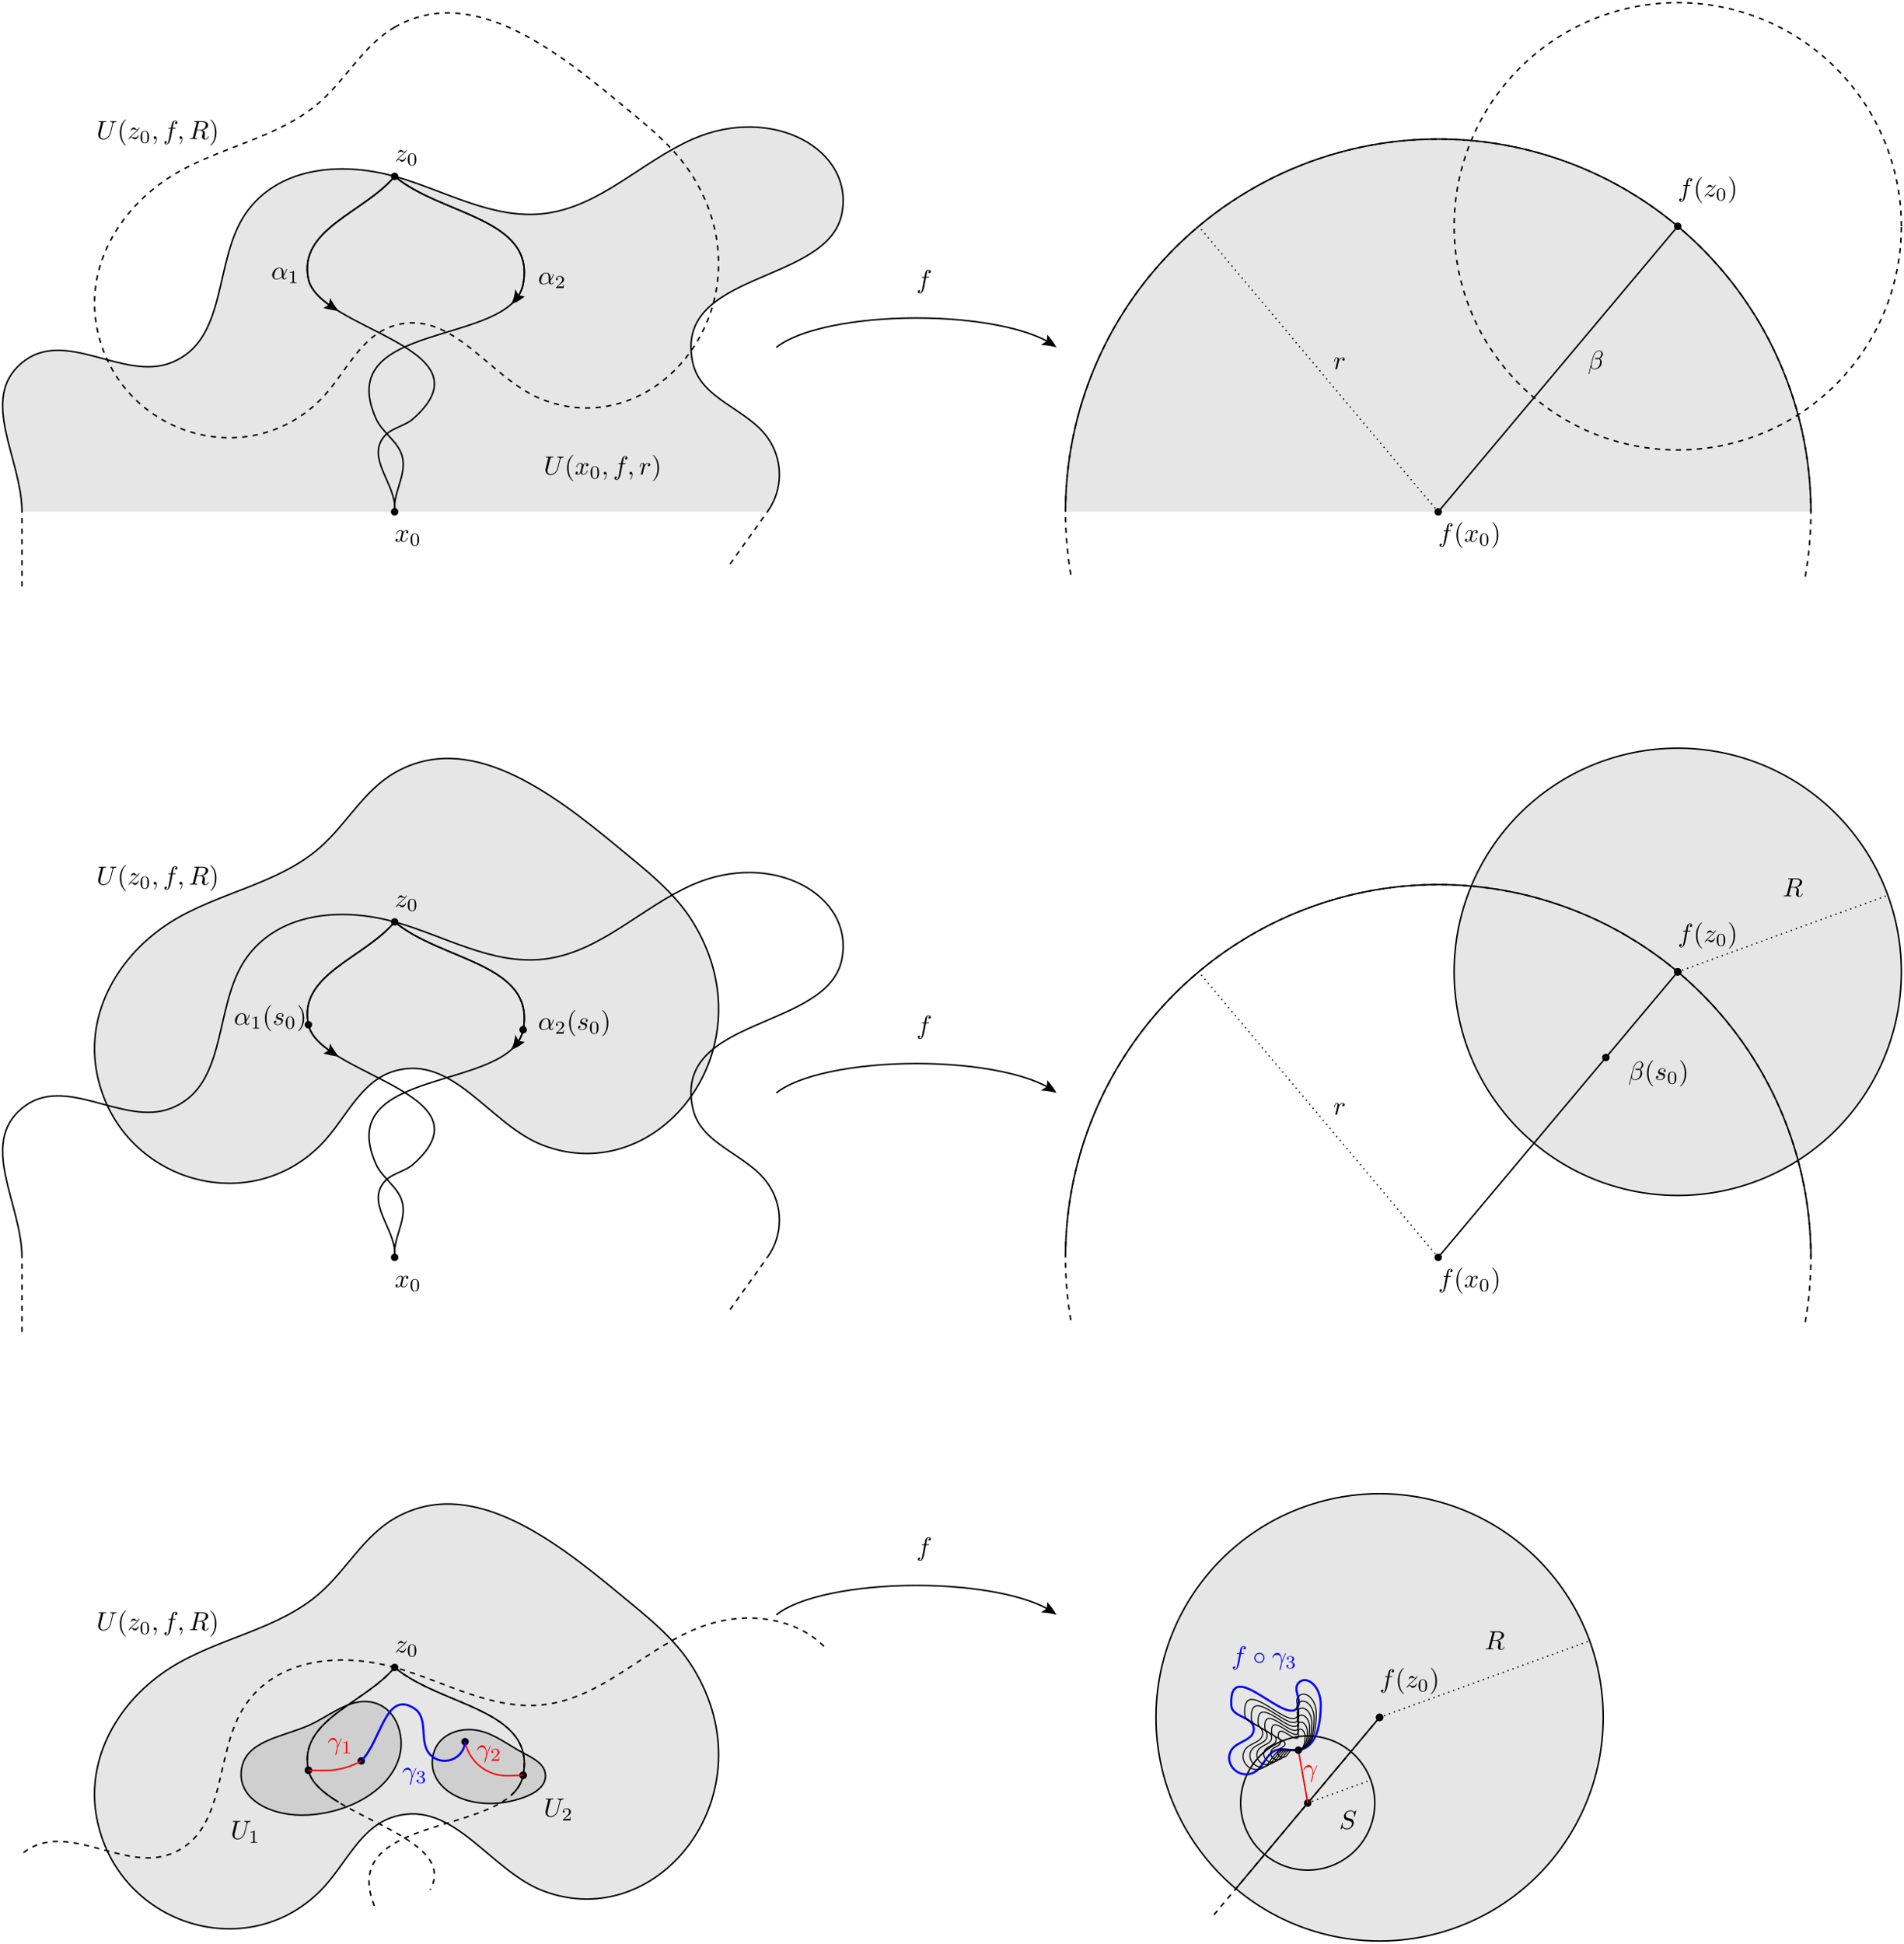 <?xml version="1.0" encoding="UTF-8" standalone="no"?>
<svg
   xmlns:dc="http://purl.org/dc/elements/1.1/"
   xmlns:cc="http://creativecommons.org/ns#"
   xmlns:rdf="http://www.w3.org/1999/02/22-rdf-syntax-ns#"
   xmlns:svg="http://www.w3.org/2000/svg"
   xmlns="http://www.w3.org/2000/svg"
   xmlns:xlink="http://www.w3.org/1999/xlink"
   xmlns:sodipodi="http://sodipodi.sourceforge.net/DTD/sodipodi-0.dtd"
   xmlns:inkscape="http://www.inkscape.org/namespaces/inkscape"
   width="724.074pt"
   height="739.008pt"
   viewBox="0 0 724.074 739.008"
   version="1.2"
   id="svg751"
   sodipodi:docname="RadialPicture.svg"
   inkscape:version="0.92.2 (5c3e80d, 2017-08-06)">
  <sodipodi:namedview
     pagecolor="#ffffff"
     bordercolor="#666666"
     borderopacity="1"
     objecttolerance="10"
     gridtolerance="10"
     guidetolerance="10"
     inkscape:pageopacity="0"
     inkscape:pageshadow="2"
     inkscape:window-width="1680"
     inkscape:window-height="951"
     id="namedview753"
     showgrid="false"
     inkscape:zoom="0.47902061"
     inkscape:cx="87.711089"
     inkscape:cy="501.15247"
     inkscape:window-x="1200"
     inkscape:window-y="476"
     inkscape:window-maximized="1"
     inkscape:current-layer="svg751" />
  <defs
     id="defs88">
    <g
       id="g71">
      <symbol
         overflow="visible"
         id="glyph0-0">
        <path
           style="stroke:none;"
           d=""
           id="path2" />
      </symbol>
      <symbol
         overflow="visible"
         id="glyph0-1">
        <path
           style="stroke:none;"
           d="M 0.875 -0.594 C 0.844 -0.438 0.781 -0.203 0.781 -0.156 C 0.781 0.016 0.922 0.109 1.078 0.109 C 1.203 0.109 1.375 0.031 1.453 -0.172 C 1.469 -0.203 1.797 -1.562 1.844 -1.75 C 1.922 -2.078 2.109 -2.766 2.156 -3.047 C 2.203 -3.172 2.484 -3.641 2.719 -3.859 C 2.797 -3.922 3.094 -4.188 3.516 -4.188 C 3.781 -4.188 3.922 -4.062 3.938 -4.062 C 3.641 -4.016 3.422 -3.781 3.422 -3.516 C 3.422 -3.359 3.531 -3.172 3.797 -3.172 C 4.062 -3.172 4.344 -3.406 4.344 -3.766 C 4.344 -4.109 4.031 -4.406 3.516 -4.406 C 2.875 -4.406 2.438 -3.922 2.25 -3.641 C 2.156 -4.094 1.797 -4.406 1.328 -4.406 C 0.875 -4.406 0.688 -4.016 0.594 -3.844 C 0.422 -3.5 0.297 -2.906 0.297 -2.875 C 0.297 -2.766 0.391 -2.766 0.406 -2.766 C 0.516 -2.766 0.516 -2.781 0.578 -3 C 0.75 -3.703 0.953 -4.188 1.312 -4.188 C 1.469 -4.188 1.609 -4.109 1.609 -3.734 C 1.609 -3.516 1.578 -3.406 1.453 -2.891 Z M 0.875 -0.594 "
           id="path5" />
      </symbol>
      <symbol
         overflow="visible"
         id="glyph0-2">
        <path
           style="stroke:none;"
           d="M 3.656 -3.984 L 4.516 -3.984 C 4.719 -3.984 4.812 -3.984 4.812 -4.188 C 4.812 -4.297 4.719 -4.297 4.547 -4.297 L 3.719 -4.297 L 3.922 -5.438 C 3.969 -5.641 4.109 -6.344 4.172 -6.469 C 4.25 -6.656 4.422 -6.812 4.641 -6.812 C 4.672 -6.812 4.938 -6.812 5.125 -6.625 C 4.688 -6.594 4.578 -6.234 4.578 -6.094 C 4.578 -5.859 4.766 -5.734 4.953 -5.734 C 5.219 -5.734 5.5 -5.969 5.5 -6.344 C 5.5 -6.797 5.047 -7.031 4.641 -7.031 C 4.297 -7.031 3.672 -6.844 3.375 -5.859 C 3.312 -5.656 3.281 -5.547 3.047 -4.297 L 2.359 -4.297 C 2.156 -4.297 2.047 -4.297 2.047 -4.109 C 2.047 -3.984 2.141 -3.984 2.328 -3.984 L 2.984 -3.984 L 2.25 -0.047 C 2.062 0.922 1.891 1.828 1.375 1.828 C 1.328 1.828 1.094 1.828 0.891 1.641 C 1.359 1.609 1.453 1.25 1.453 1.109 C 1.453 0.875 1.266 0.75 1.078 0.75 C 0.812 0.75 0.531 0.984 0.531 1.359 C 0.531 1.797 0.969 2.047 1.375 2.047 C 1.922 2.047 2.328 1.453 2.5 1.078 C 2.828 0.453 3.047 -0.75 3.062 -0.828 Z M 3.656 -3.984 "
           id="path8" />
      </symbol>
      <symbol
         overflow="visible"
         id="glyph0-3">
        <path
           style="stroke:none;"
           d="M 3.328 -3.016 C 3.391 -3.266 3.625 -4.188 4.312 -4.188 C 4.359 -4.188 4.609 -4.188 4.812 -4.062 C 4.531 -4 4.344 -3.766 4.344 -3.516 C 4.344 -3.359 4.453 -3.172 4.719 -3.172 C 4.938 -3.172 5.25 -3.344 5.25 -3.75 C 5.25 -4.266 4.672 -4.406 4.328 -4.406 C 3.75 -4.406 3.406 -3.875 3.281 -3.656 C 3.031 -4.312 2.5 -4.406 2.203 -4.406 C 1.172 -4.406 0.594 -3.125 0.594 -2.875 C 0.594 -2.766 0.703 -2.766 0.719 -2.766 C 0.797 -2.766 0.828 -2.797 0.844 -2.875 C 1.188 -3.938 1.844 -4.188 2.188 -4.188 C 2.375 -4.188 2.719 -4.094 2.719 -3.516 C 2.719 -3.203 2.547 -2.547 2.188 -1.141 C 2.031 -0.531 1.672 -0.109 1.234 -0.109 C 1.172 -0.109 0.953 -0.109 0.734 -0.234 C 0.984 -0.297 1.203 -0.5 1.203 -0.781 C 1.203 -1.047 0.984 -1.125 0.844 -1.125 C 0.531 -1.125 0.297 -0.875 0.297 -0.547 C 0.297 -0.094 0.781 0.109 1.219 0.109 C 1.891 0.109 2.25 -0.594 2.266 -0.641 C 2.391 -0.281 2.75 0.109 3.344 0.109 C 4.375 0.109 4.938 -1.172 4.938 -1.422 C 4.938 -1.531 4.859 -1.531 4.828 -1.531 C 4.734 -1.531 4.719 -1.484 4.688 -1.422 C 4.359 -0.344 3.688 -0.109 3.375 -0.109 C 2.984 -0.109 2.828 -0.422 2.828 -0.766 C 2.828 -0.984 2.875 -1.203 2.984 -1.641 Z M 3.328 -3.016 "
           id="path11" />
      </symbol>
      <symbol
         overflow="visible"
         id="glyph0-4">
        <path
           style="stroke:none;"
           d="M 5.734 -5.672 C 5.734 -6.422 5.188 -7.031 4.375 -7.031 C 3.797 -7.031 3.516 -6.875 3.172 -6.625 C 2.625 -6.219 2.078 -5.25 1.891 -4.5 L 0.297 1.828 C 0.297 1.875 0.344 1.938 0.422 1.938 C 0.5 1.938 0.531 1.906 0.531 1.891 L 1.234 -0.875 C 1.422 -0.266 1.859 0.094 2.594 0.094 C 3.312 0.094 4.062 -0.25 4.516 -0.688 C 5 -1.141 5.312 -1.781 5.312 -2.516 C 5.312 -3.234 4.938 -3.766 4.578 -4 C 5.156 -4.344 5.734 -4.953 5.734 -5.672 Z M 3.938 -4.016 C 3.812 -3.969 3.703 -3.953 3.453 -3.953 C 3.312 -3.953 3.125 -3.938 3.016 -3.984 C 3.047 -4.094 3.406 -4.062 3.516 -4.062 C 3.719 -4.062 3.812 -4.062 3.938 -4.016 Z M 5.172 -5.906 C 5.172 -5.203 4.797 -4.484 4.281 -4.172 C 4 -4.281 3.812 -4.297 3.516 -4.297 C 3.297 -4.297 2.734 -4.312 2.734 -3.984 C 2.734 -3.703 3.25 -3.734 3.422 -3.734 C 3.797 -3.734 3.953 -3.734 4.25 -3.859 C 4.625 -3.5 4.672 -3.188 4.688 -2.734 C 4.703 -2.156 4.469 -1.406 4.188 -1.016 C 3.797 -0.484 3.125 -0.125 2.562 -0.125 C 1.797 -0.125 1.422 -0.703 1.422 -1.406 C 1.422 -1.5 1.422 -1.656 1.469 -1.844 L 2.109 -4.359 C 2.328 -5.219 3.047 -6.812 4.25 -6.812 C 4.828 -6.812 5.172 -6.5 5.172 -5.906 Z M 5.172 -5.906 "
           id="path14" />
      </symbol>
      <symbol
         overflow="visible"
         id="glyph0-5">
        <path
           style="stroke:none;"
           d="M 1.328 -0.828 C 1.859 -1.406 2.156 -1.656 2.516 -1.969 C 2.516 -1.969 3.125 -2.5 3.484 -2.859 C 4.438 -3.781 4.656 -4.266 4.656 -4.312 C 4.656 -4.406 4.562 -4.406 4.547 -4.406 C 4.469 -4.406 4.453 -4.391 4.391 -4.297 C 4.094 -3.812 3.891 -3.656 3.656 -3.656 C 3.406 -3.656 3.297 -3.812 3.141 -3.984 C 2.953 -4.203 2.781 -4.406 2.453 -4.406 C 1.703 -4.406 1.25 -3.484 1.25 -3.266 C 1.25 -3.219 1.281 -3.156 1.359 -3.156 C 1.453 -3.156 1.469 -3.203 1.5 -3.266 C 1.688 -3.734 2.266 -3.734 2.344 -3.734 C 2.547 -3.734 2.734 -3.672 2.969 -3.594 C 3.375 -3.438 3.484 -3.438 3.734 -3.438 C 3.375 -3.016 2.547 -2.297 2.359 -2.141 L 1.453 -1.297 C 0.781 -0.625 0.422 -0.062 0.422 0.016 C 0.422 0.109 0.531 0.109 0.547 0.109 C 0.625 0.109 0.641 0.094 0.703 -0.016 C 0.938 -0.375 1.234 -0.641 1.562 -0.641 C 1.781 -0.641 1.891 -0.547 2.141 -0.266 C 2.297 -0.047 2.484 0.109 2.766 0.109 C 3.766 0.109 4.344 -1.156 4.344 -1.422 C 4.344 -1.469 4.297 -1.531 4.219 -1.531 C 4.125 -1.531 4.109 -1.469 4.078 -1.391 C 3.844 -0.75 3.203 -0.562 2.875 -0.562 C 2.688 -0.562 2.5 -0.625 2.297 -0.688 C 1.953 -0.812 1.797 -0.859 1.594 -0.859 C 1.578 -0.859 1.422 -0.859 1.328 -0.828 Z M 1.328 -0.828 "
           id="path17" />
      </symbol>
      <symbol
         overflow="visible"
         id="glyph0-6">
        <path
           style="stroke:none;"
           d="M 6.328 -5.766 C 6.438 -6.172 6.609 -6.469 7.406 -6.5 C 7.453 -6.5 7.578 -6.516 7.578 -6.703 C 7.578 -6.703 7.578 -6.812 7.453 -6.812 C 7.125 -6.812 6.766 -6.781 6.438 -6.781 C 6.094 -6.781 5.719 -6.812 5.391 -6.812 C 5.328 -6.812 5.219 -6.812 5.219 -6.609 C 5.219 -6.5 5.312 -6.5 5.391 -6.5 C 5.969 -6.484 6.078 -6.281 6.078 -6.062 C 6.078 -6.031 6.047 -5.875 6.047 -5.859 L 5.141 -2.297 C 4.812 -0.953 3.656 -0.094 2.656 -0.094 C 1.984 -0.094 1.453 -0.531 1.453 -1.391 C 1.453 -1.406 1.453 -1.719 1.562 -2.156 L 2.516 -6.047 C 2.609 -6.406 2.625 -6.5 3.359 -6.5 C 3.625 -6.5 3.703 -6.5 3.703 -6.703 C 3.703 -6.812 3.594 -6.812 3.562 -6.812 C 3.281 -6.812 2.562 -6.781 2.281 -6.781 C 2 -6.781 1.281 -6.812 1 -6.812 C 0.922 -6.812 0.812 -6.812 0.812 -6.609 C 0.812 -6.5 0.891 -6.5 1.094 -6.5 C 1.109 -6.5 1.297 -6.5 1.469 -6.484 C 1.641 -6.453 1.734 -6.453 1.734 -6.312 C 1.734 -6.266 1.625 -5.844 1.562 -5.609 L 1.344 -4.734 C 1.25 -4.344 0.781 -2.469 0.734 -2.266 C 0.672 -2 0.672 -1.844 0.672 -1.688 C 0.672 -0.484 1.578 0.219 2.625 0.219 C 3.875 0.219 5.109 -0.906 5.438 -2.219 Z M 6.328 -5.766 "
           id="path20" />
      </symbol>
      <symbol
         overflow="visible"
         id="glyph0-7">
        <path
           style="stroke:none;"
           d="M 2.031 -0.016 C 2.031 -0.672 1.781 -1.062 1.391 -1.062 C 1.062 -1.062 0.859 -0.812 0.859 -0.531 C 0.859 -0.266 1.062 0 1.391 0 C 1.5 0 1.641 -0.047 1.734 -0.125 C 1.766 -0.156 1.781 -0.156 1.781 -0.156 C 1.797 -0.156 1.797 -0.156 1.797 -0.016 C 1.797 0.734 1.453 1.328 1.125 1.656 C 1.016 1.766 1.016 1.781 1.016 1.812 C 1.016 1.891 1.062 1.922 1.109 1.922 C 1.219 1.922 2.031 1.156 2.031 -0.016 Z M 2.031 -0.016 "
           id="path23" />
      </symbol>
      <symbol
         overflow="visible"
         id="glyph0-8">
        <path
           style="stroke:none;"
           d="M 4.75 -2.359 C 4.75 -3.922 3.828 -4.406 3.094 -4.406 C 1.719 -4.406 0.406 -2.984 0.406 -1.578 C 0.406 -0.641 1 0.109 2.031 0.109 C 2.656 0.109 3.375 -0.125 4.125 -0.734 C 4.25 -0.203 4.578 0.109 5.031 0.109 C 5.562 0.109 5.875 -0.438 5.875 -0.594 C 5.875 -0.672 5.812 -0.703 5.75 -0.703 C 5.688 -0.703 5.656 -0.672 5.625 -0.594 C 5.438 -0.109 5.078 -0.109 5.062 -0.109 C 4.75 -0.109 4.75 -0.891 4.75 -1.125 C 4.75 -1.328 4.75 -1.359 4.859 -1.469 C 5.797 -2.656 6 -3.812 6 -3.812 C 6 -3.844 5.984 -3.922 5.875 -3.922 C 5.781 -3.922 5.781 -3.891 5.734 -3.703 C 5.547 -3.078 5.219 -2.328 4.75 -1.734 Z M 4.094 -0.984 C 3.203 -0.219 2.438 -0.109 2.047 -0.109 C 1.453 -0.109 1.141 -0.562 1.141 -1.203 C 1.141 -1.688 1.406 -2.766 1.719 -3.266 C 2.188 -4 2.734 -4.188 3.078 -4.188 C 4.062 -4.188 4.062 -2.875 4.062 -2.109 C 4.062 -1.734 4.062 -1.156 4.094 -0.984 Z M 4.094 -0.984 "
           id="path26" />
      </symbol>
      <symbol
         overflow="visible"
         id="glyph0-9">
        <path
           style="stroke:none;"
           d="M 3.734 -6.125 C 3.797 -6.359 3.828 -6.453 4.016 -6.484 C 4.109 -6.5 4.422 -6.5 4.625 -6.5 C 5.328 -6.5 6.438 -6.5 6.438 -5.516 C 6.438 -5.172 6.281 -4.484 5.891 -4.094 C 5.625 -3.844 5.109 -3.516 4.203 -3.516 L 3.094 -3.516 Z M 5.172 -3.391 C 6.188 -3.609 7.359 -4.312 7.359 -5.312 C 7.359 -6.172 6.469 -6.812 5.156 -6.812 L 2.328 -6.812 C 2.125 -6.812 2.031 -6.812 2.031 -6.609 C 2.031 -6.5 2.125 -6.5 2.312 -6.5 C 2.328 -6.5 2.516 -6.5 2.688 -6.484 C 2.875 -6.453 2.953 -6.453 2.953 -6.312 C 2.953 -6.281 2.953 -6.25 2.922 -6.125 L 1.578 -0.781 C 1.484 -0.391 1.469 -0.312 0.672 -0.312 C 0.5 -0.312 0.406 -0.312 0.406 -0.109 C 0.406 0 0.531 0 0.547 0 C 0.828 0 1.531 -0.031 1.797 -0.031 C 2.078 -0.031 2.797 0 3.078 0 C 3.156 0 3.266 0 3.266 -0.203 C 3.266 -0.312 3.188 -0.312 2.984 -0.312 C 2.625 -0.312 2.344 -0.312 2.344 -0.484 C 2.344 -0.547 2.359 -0.594 2.375 -0.656 L 3.031 -3.297 L 4.219 -3.297 C 5.125 -3.297 5.297 -2.734 5.297 -2.391 C 5.297 -2.25 5.219 -1.938 5.156 -1.703 C 5.094 -1.422 5 -1.062 5 -0.859 C 5 0.219 6.203 0.219 6.328 0.219 C 7.172 0.219 7.531 -0.781 7.531 -0.922 C 7.531 -1.047 7.422 -1.047 7.406 -1.047 C 7.312 -1.047 7.297 -0.984 7.281 -0.906 C 7.031 -0.172 6.594 0 6.375 0 C 6.047 0 5.969 -0.219 5.969 -0.609 C 5.969 -0.922 6.031 -1.422 6.078 -1.75 C 6.094 -1.891 6.109 -2.078 6.109 -2.219 C 6.109 -2.984 5.438 -3.297 5.172 -3.391 Z M 5.172 -3.391 "
           id="path29" />
      </symbol>
      <symbol
         overflow="visible"
         id="glyph0-10">
        <path
           style="stroke:none;"
           d="M 3.891 -3.734 C 3.625 -3.719 3.422 -3.5 3.422 -3.281 C 3.422 -3.141 3.516 -2.984 3.734 -2.984 C 3.953 -2.984 4.188 -3.156 4.188 -3.547 C 4.188 -4 3.766 -4.406 3 -4.406 C 1.688 -4.406 1.312 -3.391 1.312 -2.953 C 1.312 -2.172 2.047 -2.031 2.344 -1.969 C 2.859 -1.859 3.375 -1.75 3.375 -1.203 C 3.375 -0.953 3.156 -0.109 1.953 -0.109 C 1.812 -0.109 1.047 -0.109 0.812 -0.641 C 1.203 -0.594 1.453 -0.891 1.453 -1.172 C 1.453 -1.391 1.281 -1.516 1.078 -1.516 C 0.812 -1.516 0.516 -1.312 0.516 -0.859 C 0.516 -0.297 1.094 0.109 1.938 0.109 C 3.562 0.109 3.953 -1.094 3.953 -1.547 C 3.953 -1.906 3.766 -2.156 3.641 -2.266 C 3.375 -2.547 3.078 -2.609 2.641 -2.688 C 2.281 -2.766 1.891 -2.844 1.891 -3.297 C 1.891 -3.578 2.125 -4.188 3 -4.188 C 3.25 -4.188 3.75 -4.109 3.891 -3.734 Z M 3.891 -3.734 "
           id="path32" />
      </symbol>
      <symbol
         overflow="visible"
         id="glyph0-11">
        <path
           style="stroke:none;"
           d="M 6.438 -6.922 C 6.438 -6.953 6.406 -7.031 6.312 -7.031 C 6.266 -7.031 6.266 -7.016 6.141 -6.875 L 5.656 -6.312 C 5.406 -6.781 4.891 -7.031 4.234 -7.031 C 2.969 -7.031 1.781 -5.875 1.781 -4.672 C 1.781 -3.875 2.297 -3.406 2.812 -3.266 L 3.875 -2.984 C 4.25 -2.891 4.797 -2.734 4.797 -1.922 C 4.797 -1.031 3.984 -0.094 3 -0.094 C 2.359 -0.094 1.25 -0.312 1.25 -1.547 C 1.25 -1.781 1.312 -2.031 1.312 -2.078 C 1.328 -2.125 1.328 -2.141 1.328 -2.156 C 1.328 -2.25 1.266 -2.266 1.219 -2.266 C 1.172 -2.266 1.141 -2.25 1.109 -2.219 C 1.078 -2.188 0.516 0.094 0.516 0.125 C 0.516 0.172 0.562 0.219 0.625 0.219 C 0.672 0.219 0.688 0.203 0.812 0.062 L 1.297 -0.5 C 1.719 0.078 2.406 0.219 2.984 0.219 C 4.344 0.219 5.516 -1.109 5.516 -2.344 C 5.516 -3.031 5.172 -3.375 5.031 -3.516 C 4.797 -3.734 4.641 -3.781 3.766 -4 C 3.531 -4.062 3.188 -4.172 3.094 -4.188 C 2.828 -4.281 2.484 -4.562 2.484 -5.094 C 2.484 -5.906 3.281 -6.75 4.234 -6.75 C 5.047 -6.75 5.656 -6.312 5.656 -5.203 C 5.656 -4.891 5.625 -4.703 5.625 -4.641 C 5.625 -4.641 5.625 -4.547 5.734 -4.547 C 5.844 -4.547 5.859 -4.578 5.891 -4.75 Z M 6.438 -6.922 "
           id="path35" />
      </symbol>
      <symbol
         overflow="visible"
         id="glyph0-12">
        <path
           style="stroke:none;"
           d="M 0.406 -2.531 C 0.797 -3.672 1.891 -3.688 2 -3.688 C 3.5 -3.688 3.609 -1.938 3.609 -1.156 C 3.609 -0.547 3.562 -0.375 3.484 -0.172 C 3.266 0.547 2.969 1.703 2.969 1.969 C 2.969 2.078 3.016 2.141 3.094 2.141 C 3.234 2.141 3.312 1.922 3.422 1.547 C 3.656 0.703 3.75 0.141 3.781 -0.172 C 3.812 -0.297 3.828 -0.422 3.875 -0.562 C 4.188 -1.547 4.828 -3.031 5.219 -3.812 C 5.297 -3.938 5.406 -4.156 5.406 -4.203 C 5.406 -4.297 5.312 -4.297 5.297 -4.297 C 5.266 -4.297 5.203 -4.297 5.172 -4.234 C 4.656 -3.281 4.25 -2.281 3.859 -1.281 C 3.844 -1.578 3.844 -2.344 3.453 -3.312 C 3.203 -3.922 2.812 -4.406 2.125 -4.406 C 0.875 -4.406 0.172 -2.891 0.172 -2.578 C 0.172 -2.484 0.266 -2.484 0.375 -2.484 Z M 0.406 -2.531 "
           id="path38" />
      </symbol>
      <symbol
         overflow="visible"
         id="glyph1-0">
        <path
           style="stroke:none;"
           d=""
           id="path41" />
      </symbol>
      <symbol
         overflow="visible"
         id="glyph1-1">
        <path
           style="stroke:none;"
           d="M 3.297 2.391 C 3.297 2.359 3.297 2.344 3.125 2.172 C 1.891 0.922 1.562 -0.969 1.562 -2.5 C 1.562 -4.234 1.938 -5.969 3.172 -7.203 C 3.297 -7.328 3.297 -7.344 3.297 -7.375 C 3.297 -7.453 3.266 -7.484 3.203 -7.484 C 3.094 -7.484 2.203 -6.797 1.609 -5.531 C 1.109 -4.438 0.984 -3.328 0.984 -2.5 C 0.984 -1.719 1.094 -0.516 1.641 0.625 C 2.25 1.844 3.094 2.5 3.203 2.5 C 3.266 2.5 3.297 2.469 3.297 2.391 Z M 3.297 2.391 "
           id="path44" />
      </symbol>
      <symbol
         overflow="visible"
         id="glyph1-2">
        <path
           style="stroke:none;"
           d="M 2.875 -2.5 C 2.875 -3.266 2.766 -4.469 2.219 -5.609 C 1.625 -6.828 0.766 -7.484 0.672 -7.484 C 0.609 -7.484 0.562 -7.438 0.562 -7.375 C 0.562 -7.344 0.562 -7.328 0.75 -7.141 C 1.734 -6.156 2.297 -4.578 2.297 -2.5 C 2.297 -0.781 1.938 0.969 0.703 2.219 C 0.562 2.344 0.562 2.359 0.562 2.391 C 0.562 2.453 0.609 2.5 0.672 2.5 C 0.766 2.5 1.672 1.812 2.25 0.547 C 2.766 -0.547 2.875 -1.656 2.875 -2.5 Z M 2.875 -2.5 "
           id="path47" />
      </symbol>
      <symbol
         overflow="visible"
         id="glyph2-0">
        <path
           style="stroke:none;"
           d=""
           id="path50" />
      </symbol>
      <symbol
         overflow="visible"
         id="glyph2-1">
        <path
           style="stroke:none;"
           d="M 3.594 -2.219 C 3.594 -2.984 3.5 -3.547 3.188 -4.031 C 2.969 -4.344 2.531 -4.625 1.984 -4.625 C 0.359 -4.625 0.359 -2.719 0.359 -2.219 C 0.359 -1.719 0.359 0.141 1.984 0.141 C 3.594 0.141 3.594 -1.719 3.594 -2.219 Z M 1.984 -0.062 C 1.656 -0.062 1.234 -0.25 1.094 -0.812 C 1 -1.219 1 -1.797 1 -2.312 C 1 -2.828 1 -3.359 1.094 -3.734 C 1.25 -4.281 1.688 -4.438 1.984 -4.438 C 2.359 -4.438 2.719 -4.203 2.844 -3.797 C 2.953 -3.422 2.969 -2.922 2.969 -2.312 C 2.969 -1.797 2.969 -1.281 2.875 -0.844 C 2.734 -0.203 2.266 -0.062 1.984 -0.062 Z M 1.984 -0.062 "
           id="path53" />
      </symbol>
      <symbol
         overflow="visible"
         id="glyph2-2">
        <path
           style="stroke:none;"
           d="M 2.328 -4.438 C 2.328 -4.625 2.328 -4.625 2.125 -4.625 C 1.672 -4.188 1.047 -4.188 0.766 -4.188 L 0.766 -3.938 C 0.922 -3.938 1.391 -3.938 1.766 -4.125 L 1.766 -0.578 C 1.766 -0.344 1.766 -0.25 1.078 -0.25 L 0.812 -0.25 L 0.812 0 C 0.938 0 1.797 -0.031 2.047 -0.031 C 2.266 -0.031 3.141 0 3.297 0 L 3.297 -0.25 L 3.031 -0.25 C 2.328 -0.25 2.328 -0.344 2.328 -0.578 Z M 2.328 -4.438 "
           id="path56" />
      </symbol>
      <symbol
         overflow="visible"
         id="glyph2-3">
        <path
           style="stroke:none;"
           d="M 3.516 -1.266 L 3.281 -1.266 C 3.266 -1.109 3.188 -0.703 3.094 -0.641 C 3.047 -0.594 2.516 -0.594 2.406 -0.594 L 1.125 -0.594 C 1.859 -1.234 2.109 -1.438 2.516 -1.766 C 3.031 -2.172 3.516 -2.609 3.516 -3.266 C 3.516 -4.109 2.781 -4.625 1.891 -4.625 C 1.031 -4.625 0.438 -4.016 0.438 -3.375 C 0.438 -3.031 0.734 -2.984 0.812 -2.984 C 0.969 -2.984 1.172 -3.109 1.172 -3.359 C 1.172 -3.484 1.125 -3.734 0.766 -3.734 C 0.984 -4.219 1.453 -4.375 1.781 -4.375 C 2.484 -4.375 2.844 -3.828 2.844 -3.266 C 2.844 -2.656 2.406 -2.188 2.188 -1.938 L 0.516 -0.266 C 0.438 -0.203 0.438 -0.188 0.438 0 L 3.312 0 Z M 3.516 -1.266 "
           id="path59" />
      </symbol>
      <symbol
         overflow="visible"
         id="glyph2-4">
        <path
           style="stroke:none;"
           d="M 1.906 -2.328 C 2.453 -2.328 2.844 -1.953 2.844 -1.203 C 2.844 -0.344 2.328 -0.078 1.938 -0.078 C 1.656 -0.078 1.031 -0.156 0.75 -0.578 C 1.078 -0.578 1.156 -0.812 1.156 -0.969 C 1.156 -1.188 0.984 -1.344 0.766 -1.344 C 0.578 -1.344 0.375 -1.219 0.375 -0.938 C 0.375 -0.281 1.094 0.141 1.938 0.141 C 2.906 0.141 3.578 -0.516 3.578 -1.203 C 3.578 -1.75 3.141 -2.297 2.375 -2.453 C 3.094 -2.719 3.359 -3.234 3.359 -3.672 C 3.359 -4.219 2.734 -4.625 1.953 -4.625 C 1.188 -4.625 0.594 -4.25 0.594 -3.688 C 0.594 -3.453 0.75 -3.328 0.953 -3.328 C 1.172 -3.328 1.312 -3.484 1.312 -3.672 C 1.312 -3.875 1.172 -4.031 0.953 -4.047 C 1.203 -4.344 1.672 -4.422 1.938 -4.422 C 2.25 -4.422 2.688 -4.266 2.688 -3.672 C 2.688 -3.375 2.594 -3.047 2.406 -2.844 C 2.188 -2.578 1.984 -2.562 1.641 -2.531 C 1.469 -2.516 1.453 -2.516 1.422 -2.516 C 1.406 -2.516 1.344 -2.5 1.344 -2.422 C 1.344 -2.328 1.406 -2.328 1.531 -2.328 Z M 1.906 -2.328 "
           id="path62" />
      </symbol>
      <symbol
         overflow="visible"
         id="glyph3-0">
        <path
           style="stroke:none;"
           d=""
           id="path65" />
      </symbol>
      <symbol
         overflow="visible"
         id="glyph3-1">
        <path
           style="stroke:none;"
           d="M 4.422 -2.5 C 4.422 -3.562 3.531 -4.422 2.5 -4.422 C 1.422 -4.422 0.547 -3.531 0.547 -2.5 C 0.547 -1.438 1.422 -0.562 2.5 -0.562 C 3.531 -0.562 4.422 -1.422 4.422 -2.5 Z M 2.5 -0.953 C 1.625 -0.953 0.953 -1.656 0.953 -2.5 C 0.953 -3.328 1.641 -4.031 2.5 -4.031 C 3.312 -4.031 4.031 -3.344 4.031 -2.5 C 4.031 -1.641 3.312 -0.953 2.5 -0.953 Z M 2.5 -0.953 "
           id="path68" />
      </symbol>
    </g>
    <clipPath
       id="clip1">
      <path
         d="M 544 0 L 724.074 0 L 724.074 180 L 544 180 Z M 544 0 "
         id="path73" />
    </clipPath>
    <clipPath
       id="clip2">
      <path
         d="M 544 276 L 724.074 276 L 724.074 463 L 544 463 Z M 544 276 "
         id="path76" />
    </clipPath>
    <clipPath
       id="clip3">
      <path
         d="M 630 332 L 724.074 332 L 724.074 378 L 630 378 Z M 630 332 "
         id="path79" />
    </clipPath>
    <clipPath
       id="clip4">
      <path
         d="M 431 559 L 618 559 L 618 739.008 L 431 739.008 Z M 431 559 "
         id="path82" />
    </clipPath>
    <clipPath
       id="clip5">
      <path
         d="M 27 563 L 282 563 L 282 739.008 L 27 739.008 Z M 27 563 "
         id="path85" />
    </clipPath>
  </defs>
  <g
     id="surface880">
    <path
       style="fill:none;stroke-width:0.567;stroke-linecap:butt;stroke-linejoin:miter;stroke:rgb(0%,0%,0%);stroke-opacity:1;stroke-dasharray:2;stroke-miterlimit:10;"
       d="M 139.581 -24.61 C 145.366 8.202 139.405 42.007 122.745 70.867 C 106.085 99.722 79.788 121.788 48.475 133.183 C 17.163 144.581 -17.162 144.581 -48.474 133.183 C -79.787 121.788 -106.083 99.722 -122.744 70.867 C -139.404 42.007 -145.365 8.202 -139.58 -24.61 "
       transform="matrix(1,0,0,-1,546.931,194.613)"
       id="path90" />
    <path
       style="fill:none;stroke-width:0.567;stroke-linecap:butt;stroke-linejoin:miter;stroke:rgb(0%,0%,0%);stroke-opacity:1;stroke-miterlimit:10;"
       d="M 141.733 -0.001 C 141.733 29.929 132.256 59.093 114.663 83.308 C 97.073 107.523 72.264 125.546 43.799 134.796 C 15.331 144.046 -15.333 144.046 -43.798 134.796 C -72.263 125.546 -97.072 107.523 -114.665 83.308 C -132.255 59.093 -141.732 29.929 -141.732 -0.001 "
       transform="matrix(1,0,0,-1,546.931,194.613)"
       id="path92" />
    <path
       style=" stroke:none;fill-rule:nonzero;fill:rgb(0%,0%,0%);fill-opacity:0.1;"
       d="M 688.664 194.613 C 688.664 164.684 679.188 135.52 661.594 111.305 C 644.004 87.09 619.195 69.066 590.73 59.816 C 562.262 50.566 531.598 50.566 503.133 59.816 C 474.668 69.066 449.859 87.09 432.266 111.305 C 414.676 135.52 405.199 164.684 405.199 194.613 "
       id="path94" />
    <path
       style="fill:none;stroke-width:0.567;stroke-linecap:round;stroke-linejoin:miter;stroke:rgb(0%,0%,0%);stroke-opacity:1;stroke-dasharray:0,2;stroke-miterlimit:10;"
       d="M -0.001 -0.001 L -91.103 108.574 "
       transform="matrix(1,0,0,-1,546.931,194.613)"
       id="path96" />
    <g
       style="fill:rgb(0%,0%,0%);fill-opacity:1;"
       id="g100">
      <use
         xlink:href="#glyph0-1"
         x="507.048"
         y="140.326"
         id="use98" />
    </g>
    <path
       style=" stroke:none;fill-rule:nonzero;fill:rgb(0%,0%,0%);fill-opacity:1;"
       d="M 548.348 194.613 L 548.348 194.609 C 548.348 194.234 548.199 193.875 547.934 193.609 C 547.664 193.344 547.305 193.195 546.93 193.195 C 546.555 193.195 546.195 193.344 545.93 193.609 C 545.664 193.875 545.516 194.238 545.516 194.613 C 545.516 194.988 545.664 195.348 545.93 195.613 C 546.195 195.879 546.555 196.031 546.93 196.031 C 547.305 196.031 547.664 195.883 547.934 195.617 C 548.199 195.352 548.348 194.992 548.348 194.613 Z M 548.348 194.613 "
       id="path102" />
    <g
       style="fill:rgb(0%,0%,0%);fill-opacity:1;"
       id="g106">
      <use
         xlink:href="#glyph0-2"
         x="546.931"
         y="205.951"
         id="use104" />
    </g>
    <g
       style="fill:rgb(0%,0%,0%);fill-opacity:1;"
       id="g110">
      <use
         xlink:href="#glyph1-1"
         x="552.881"
         y="205.951"
         id="use108" />
    </g>
    <g
       style="fill:rgb(0%,0%,0%);fill-opacity:1;"
       id="g114">
      <use
         xlink:href="#glyph0-3"
         x="556.755"
         y="205.951"
         id="use112" />
    </g>
    <g
       style="fill:rgb(0%,0%,0%);fill-opacity:1;"
       id="g118">
      <use
         xlink:href="#glyph2-1"
         x="562.449"
         y="207.446"
         id="use116" />
    </g>
    <g
       style="fill:rgb(0%,0%,0%);fill-opacity:1;"
       id="g122">
      <use
         xlink:href="#glyph1-2"
         x="566.919"
         y="205.951"
         id="use120" />
    </g>
    <g
       clip-path="url(#clip1)"
       clip-rule="nonzero"
       id="g126">
      <path
         style="fill:none;stroke-width:0.567;stroke-linecap:butt;stroke-linejoin:miter;stroke:rgb(0%,0%,0%);stroke-opacity:1;stroke-dasharray:2;stroke-miterlimit:10;"
         d="M 176.143 108.574 L 176.143 108.722 C 176.104 131.261 167.116 152.867 151.159 168.784 C 135.198 184.702 113.569 193.632 91.03 193.613 C 68.487 193.593 46.878 184.624 30.944 168.679 C 15.014 152.734 6.065 131.113 6.065 108.574 C 6.065 86.031 15.014 64.413 30.944 48.468 C 46.878 32.523 68.487 23.554 91.03 23.534 C 113.569 23.515 135.198 32.445 151.159 48.363 C 167.116 64.281 176.104 85.882 176.143 108.425 Z M 176.143 108.574 "
         transform="matrix(1,0,0,-1,546.931,194.613)"
         id="path124" />
    </g>
    <path
       style="fill:none;stroke-width:0.567;stroke-linecap:butt;stroke-linejoin:miter;stroke:rgb(0%,0%,0%);stroke-opacity:1;stroke-miterlimit:10;"
       d="M 91.104 108.574 L -0.001 -0.001 "
       transform="matrix(1,0,0,-1,546.931,194.613)"
       id="path128" />
    <g
       style="fill:rgb(0%,0%,0%);fill-opacity:1;"
       id="g132">
      <use
         xlink:href="#glyph0-4"
         x="603.822"
         y="140.326"
         id="use130" />
    </g>
    <g
       style="fill:rgb(0%,0%,0%);fill-opacity:1;"
       id="g136">
      <use
         xlink:href="#glyph0-2"
         x="638.035"
         y="74.701"
         id="use134" />
    </g>
    <g
       style="fill:rgb(0%,0%,0%);fill-opacity:1;"
       id="g140">
      <use
         xlink:href="#glyph1-1"
         x="643.985"
         y="74.701"
         id="use138" />
    </g>
    <g
       style="fill:rgb(0%,0%,0%);fill-opacity:1;"
       id="g144">
      <use
         xlink:href="#glyph0-5"
         x="647.859"
         y="74.701"
         id="use142" />
    </g>
    <g
       style="fill:rgb(0%,0%,0%);fill-opacity:1;"
       id="g148">
      <use
         xlink:href="#glyph2-1"
         x="652.492"
         y="76.195"
         id="use146" />
    </g>
    <g
       style="fill:rgb(0%,0%,0%);fill-opacity:1;"
       id="g152">
      <use
         xlink:href="#glyph1-2"
         x="656.962"
         y="74.701"
         id="use150" />
    </g>
    <path
       style=" stroke:none;fill-rule:nonzero;fill:rgb(0%,0%,0%);fill-opacity:1;"
       d="M 639.453 86.039 L 639.453 86.035 C 639.453 85.66 639.301 85.301 639.035 85.035 C 638.77 84.77 638.41 84.621 638.035 84.621 C 637.656 84.621 637.297 84.773 637.031 85.039 C 636.766 85.305 636.617 85.664 636.617 86.039 C 636.617 86.414 636.766 86.773 637.031 87.043 C 637.297 87.309 637.656 87.457 638.035 87.457 C 638.41 87.457 638.77 87.309 639.035 87.043 C 639.301 86.777 639.453 86.418 639.453 86.043 Z M 639.453 86.039 "
       id="path154" />
    <path
       style="fill:none;stroke-width:0.567;stroke-linecap:butt;stroke-linejoin:miter;stroke:rgb(0%,0%,0%);stroke-opacity:1;stroke-miterlimit:10;"
       d="M -141.733 -0.001 C -141.733 20.109 -158.264 42.984 -141.733 56.695 C -125.362 70.265 -103.292 49.558 -85.038 56.695 C -63.155 65.249 -69.046 95.406 -56.694 113.386 C -44.706 130.835 -21.085 133.409 0.001 127.558 C 19.005 122.284 36.951 111.128 56.693 113.386 C 78.111 115.835 93.818 133.163 113.384 141.734 C 143.673 154.995 174.876 137.769 170.079 113.386 C 164.736 86.242 105.673 91.816 113.384 56.695 C 116.439 42.788 133.704 39.429 141.732 28.347 C 147.857 19.89 147.857 8.456 141.732 -0.001 "
       transform="matrix(1,0,0,-1,150.081,194.613)"
       id="path156" />
    <path
       style=" stroke:none;fill-rule:nonzero;fill:rgb(0%,0%,0%);fill-opacity:0.1;"
       d="M 8.348 194.613 C 8.348 174.504 -8.184 151.629 8.348 137.918 C 24.719 124.348 46.789 145.055 65.043 137.918 C 86.926 129.363 81.035 99.207 93.387 81.227 C 105.375 63.777 128.996 61.203 150.082 67.055 C 169.086 72.328 187.031 83.484 206.773 81.227 C 228.191 78.777 243.898 61.449 263.465 52.879 C 293.754 39.617 324.957 56.844 320.16 81.227 C 314.816 108.371 255.754 102.797 263.465 137.918 C 266.52 151.824 283.785 155.184 291.812 166.266 C 297.938 174.723 297.938 186.156 291.812 194.613 "
       id="path158" />
    <path
       style="fill:none;stroke-width:0.567;stroke-linecap:butt;stroke-linejoin:miter;stroke:rgb(0%,0%,0%);stroke-opacity:1;stroke-dasharray:2;stroke-miterlimit:10;"
       d="M -141.733 -28.348 L -141.733 -0.001 "
       transform="matrix(1,0,0,-1,150.081,194.613)"
       id="path160" />
    <path
       style="fill:none;stroke-width:0.567;stroke-linecap:butt;stroke-linejoin:miter;stroke:rgb(0%,0%,0%);stroke-opacity:1;stroke-dasharray:2;stroke-miterlimit:10;"
       d="M 127.56 -19.844 L 141.732 -0.001 "
       transform="matrix(1,0,0,-1,150.081,194.613)"
       id="path162" />
    <path
       style=" stroke:none;fill-rule:nonzero;fill:rgb(0%,0%,0%);fill-opacity:1;"
       d="M 151.496 194.613 L 151.496 194.609 C 151.496 194.234 151.348 193.875 151.082 193.609 C 150.816 193.344 150.457 193.195 150.078 193.195 C 149.703 193.195 149.344 193.344 149.078 193.609 C 148.812 193.875 148.664 194.238 148.664 194.613 C 148.664 194.988 148.812 195.348 149.078 195.613 C 149.344 195.879 149.703 196.031 150.078 196.031 C 150.457 196.031 150.816 195.883 151.082 195.617 C 151.348 195.352 151.496 194.992 151.496 194.613 Z M 151.496 194.613 "
       id="path164" />
    <g
       style="fill:rgb(0%,0%,0%);fill-opacity:1;"
       id="g168">
      <use
         xlink:href="#glyph0-3"
         x="150.081"
         y="205.951"
         id="use166" />
    </g>
    <g
       style="fill:rgb(0%,0%,0%);fill-opacity:1;"
       id="g172">
      <use
         xlink:href="#glyph2-1"
         x="155.775"
         y="207.446"
         id="use170" />
    </g>
    <path
       style=" stroke:none;fill-rule:nonzero;fill:rgb(0%,0%,0%);fill-opacity:1;"
       d="M 151.496 67.055 L 151.496 67.051 C 151.496 66.676 151.348 66.316 151.082 66.051 C 150.816 65.785 150.457 65.637 150.078 65.637 C 149.703 65.637 149.344 65.785 149.078 66.051 C 148.812 66.316 148.664 66.68 148.664 67.055 C 148.664 67.43 148.812 67.789 149.078 68.055 C 149.344 68.32 149.703 68.469 150.078 68.473 C 150.457 68.473 150.816 68.324 151.082 68.059 C 151.348 67.793 151.496 67.434 151.496 67.055 Z M 151.496 67.055 "
       id="path174" />
    <g
       style="fill:rgb(0%,0%,0%);fill-opacity:1;"
       id="g178">
      <use
         xlink:href="#glyph0-5"
         x="150.081"
         y="61.384"
         id="use176" />
    </g>
    <g
       style="fill:rgb(0%,0%,0%);fill-opacity:1;"
       id="g182">
      <use
         xlink:href="#glyph2-1"
         x="154.714"
         y="62.879"
         id="use180" />
    </g>
    <g
       style="fill:rgb(0%,0%,0%);fill-opacity:1;"
       id="g186">
      <use
         xlink:href="#glyph0-6"
         x="206.774"
         y="180.439"
         id="use184" />
    </g>
    <g
       style="fill:rgb(0%,0%,0%);fill-opacity:1;"
       id="g190">
      <use
         xlink:href="#glyph1-1"
         x="214.662"
         y="180.439"
         id="use188" />
    </g>
    <g
       style="fill:rgb(0%,0%,0%);fill-opacity:1;"
       id="g194">
      <use
         xlink:href="#glyph0-3"
         x="218.536"
         y="180.439"
         id="use192" />
    </g>
    <g
       style="fill:rgb(0%,0%,0%);fill-opacity:1;"
       id="g198">
      <use
         xlink:href="#glyph2-1"
         x="224.23"
         y="181.934"
         id="use196" />
    </g>
    <g
       style="fill:rgb(0%,0%,0%);fill-opacity:1;"
       id="g202">
      <use
         xlink:href="#glyph0-7"
         x="228.7"
         y="180.439"
         id="use200" />
    </g>
    <g
       style="fill:rgb(0%,0%,0%);fill-opacity:1;"
       id="g206">
      <use
         xlink:href="#glyph0-2"
         x="233.128"
         y="180.439"
         id="use204" />
    </g>
    <g
       style="fill:rgb(0%,0%,0%);fill-opacity:1;"
       id="g210">
      <use
         xlink:href="#glyph0-7"
         x="238.524"
         y="180.439"
         id="use208" />
    </g>
    <g
       style="fill:rgb(0%,0%,0%);fill-opacity:1;"
       id="g214">
      <use
         xlink:href="#glyph0-1"
         x="242.952"
         y="180.439"
         id="use212" />
    </g>
    <g
       style="fill:rgb(0%,0%,0%);fill-opacity:1;"
       id="g218">
      <use
         xlink:href="#glyph1-2"
         x="247.723"
         y="180.439"
         id="use216" />
    </g>
    <path
       style="fill:none;stroke-width:0.567;stroke-linecap:butt;stroke-linejoin:miter;stroke:rgb(0%,0%,0%);stroke-opacity:1;stroke-dasharray:2;stroke-miterlimit:10;"
       d="M 0.001 184.253 C 28.048 200.398 58.818 177.663 85.04 155.906 C 95.392 147.316 106.29 139.023 113.384 127.558 C 142.833 79.972 100.708 26.019 56.693 42.519 C 36.201 50.202 22.54 77.394 0.001 70.867 C -13.366 66.995 -18.659 52.159 -28.346 42.519 C -56.944 14.07 -106.108 30.214 -113.385 70.867 C -117.432 93.468 -104.753 115.187 -85.038 127.558 C -67.014 138.87 -44.385 141.765 -28.346 155.906 C -18.256 164.804 -11.717 177.507 0.001 184.253 Z M 0.001 184.253 "
       transform="matrix(1,0,0,-1,150.081,194.613)"
       id="path220" />
    <path
       style="fill:none;stroke-width:0.567;stroke-linecap:butt;stroke-linejoin:miter;stroke:rgb(0%,0%,0%);stroke-opacity:1;stroke-miterlimit:10;"
       d="M 0.001 127.558 C -11.674 113.648 -36.858 107.55 -32.796 88.472 C -28.686 69.148 37.704 62.523 7.087 35.433 C 3.701 32.437 -1.467 31.968 -4.253 28.347 C -10.182 20.628 -0.932 11.808 0.001 2.835 C 0.099 1.894 0.099 0.941 0.001 -0.001 "
       transform="matrix(1,0,0,-1,150.081,194.613)"
       id="path222" />
    <path
       style="fill:none;stroke-width:0.567;stroke-linecap:butt;stroke-linejoin:miter;stroke:rgb(0%,0%,0%);stroke-opacity:1;stroke-miterlimit:10;"
       d="M 0.001 127.558 C -11.674 113.648 -36.858 107.55 -32.796 88.472 C -32.03 84.859 -29.081 81.687 -24.995 78.745 "
       transform="matrix(1,0,0,-1,150.081,194.613)"
       id="path224" />
    <path
       style=" stroke:none;fill-rule:nonzero;fill:rgb(0%,0%,0%);fill-opacity:1;"
       d="M 125.504 113.289 C 126.43 114.93 127.547 116.605 128.785 118.309 C 126.707 117.98 124.73 117.586 122.918 117.082 L 125.086 115.867 Z M 125.504 113.289 "
       id="path226" />
    <path
       style="fill:none;stroke-width:0.567;stroke-linecap:butt;stroke-linejoin:miter;stroke:rgb(0%,0%,0%);stroke-opacity:1;stroke-miterlimit:10;"
       d="M 0.001 127.558 C 17.747 112.667 53.744 111.812 48.857 86.562 C 44.244 62.71 -23.842 73.011 -7.089 35.433 C -4.706 30.089 1.224 26.933 2.833 21.261 C 4.587 15.093 0.54 9.124 0.001 2.835 C -0.081 1.89 -0.081 0.945 0.001 -0.001 "
       transform="matrix(1,0,0,-1,150.081,194.613)"
       id="path228" />
    <path
       style="fill:none;stroke-width:0.567;stroke-linecap:butt;stroke-linejoin:miter;stroke:rgb(0%,0%,0%);stroke-opacity:1;stroke-miterlimit:10;"
       d="M 0.001 127.558 C 17.747 112.667 53.744 111.812 48.857 86.562 C 48.556 84.999 47.982 83.585 47.177 82.292 "
       transform="matrix(1,0,0,-1,150.081,194.613)"
       id="path230" />
    <path
       style=" stroke:none;fill-rule:nonzero;fill:rgb(0%,0%,0%);fill-opacity:1;"
       d="M 199.539 112.691 C 198.094 114.016 196.352 114.988 194.383 115.68 C 195.289 113.797 195.832 111.883 195.914 109.922 L 197.258 112.32 Z M 199.539 112.691 "
       id="path232" />
    <g
       style="fill:rgb(0%,0%,0%);fill-opacity:1;"
       id="g236">
      <use
         xlink:href="#glyph0-8"
         x="103.11"
         y="106.14"
         id="use234" />
    </g>
    <g
       style="fill:rgb(0%,0%,0%);fill-opacity:1;"
       id="g240">
      <use
         xlink:href="#glyph2-2"
         x="109.483"
         y="107.634"
         id="use238" />
    </g>
    <g
       style="fill:rgb(0%,0%,0%);fill-opacity:1;"
       id="g244">
      <use
         xlink:href="#glyph0-8"
         x="204.608"
         y="108.05"
         id="use242" />
    </g>
    <g
       style="fill:rgb(0%,0%,0%);fill-opacity:1;"
       id="g248">
      <use
         xlink:href="#glyph2-3"
         x="210.981"
         y="109.545"
         id="use246" />
    </g>
    <g
       style="fill:rgb(0%,0%,0%);fill-opacity:1;"
       id="g252">
      <use
         xlink:href="#glyph0-6"
         x="36.695"
         y="52.88"
         id="use250" />
    </g>
    <g
       style="fill:rgb(0%,0%,0%);fill-opacity:1;"
       id="g256">
      <use
         xlink:href="#glyph1-1"
         x="44.583"
         y="52.88"
         id="use254" />
    </g>
    <g
       style="fill:rgb(0%,0%,0%);fill-opacity:1;"
       id="g260">
      <use
         xlink:href="#glyph0-5"
         x="48.458"
         y="52.88"
         id="use258" />
    </g>
    <g
       style="fill:rgb(0%,0%,0%);fill-opacity:1;"
       id="g264">
      <use
         xlink:href="#glyph2-1"
         x="53.091"
         y="54.375"
         id="use262" />
    </g>
    <g
       style="fill:rgb(0%,0%,0%);fill-opacity:1;"
       id="g268">
      <use
         xlink:href="#glyph0-7"
         x="57.56"
         y="52.88"
         id="use266" />
    </g>
    <g
       style="fill:rgb(0%,0%,0%);fill-opacity:1;"
       id="g272">
      <use
         xlink:href="#glyph0-2"
         x="61.988"
         y="52.88"
         id="use270" />
    </g>
    <g
       style="fill:rgb(0%,0%,0%);fill-opacity:1;"
       id="g276">
      <use
         xlink:href="#glyph0-7"
         x="67.384"
         y="52.88"
         id="use274" />
    </g>
    <g
       style="fill:rgb(0%,0%,0%);fill-opacity:1;"
       id="g280">
      <use
         xlink:href="#glyph0-9"
         x="71.812"
         y="52.88"
         id="use278" />
    </g>
    <g
       style="fill:rgb(0%,0%,0%);fill-opacity:1;"
       id="g284">
      <use
         xlink:href="#glyph1-2"
         x="79.454"
         y="52.88"
         id="use282" />
    </g>
    <path
       style="fill:none;stroke-width:0.567;stroke-linecap:butt;stroke-linejoin:miter;stroke:rgb(0%,0%,0%);stroke-opacity:1;stroke-miterlimit:10;"
       d="M -53.275 62.511 C -49.295 65.788 -42.049 68.624 -32.518 70.624 C -22.986 72.628 -11.635 73.702 0.002 73.702 C 11.635 73.702 22.986 72.628 32.518 70.624 C 39.6 69.136 45.42 67.191 49.576 64.945 "
       transform="matrix(1,0,0,-1,348.506,194.613)"
       id="path286" />
    <path
       style=" stroke:none;fill-rule:nonzero;fill:rgb(0%,0%,0%);fill-opacity:1;"
       d="M 398.277 127.246 C 399.789 128.941 400.965 130.57 401.781 132.102 C 400.121 131.594 398.137 131.277 395.871 131.145 L 398.082 129.668 Z M 398.277 127.246 "
       id="path288" />
    <g
       style="fill:rgb(0%,0%,0%);fill-opacity:1;"
       id="g292">
      <use
         xlink:href="#glyph0-2"
         x="348.506"
         y="109.573"
         id="use290" />
    </g>
    <path
       style="fill:none;stroke-width:0.567;stroke-linecap:butt;stroke-linejoin:miter;stroke:rgb(0%,0%,0%);stroke-opacity:1;stroke-dasharray:2;stroke-miterlimit:10;"
       d="M 139.581 -24.61 C 145.366 8.202 139.405 42.007 122.745 70.866 C 106.085 99.722 79.788 121.788 48.475 133.187 C 17.163 144.581 -17.162 144.581 -48.474 133.187 C -79.787 121.788 -106.083 99.722 -122.744 70.866 C -139.404 42.007 -145.365 8.202 -139.58 -24.61 "
       transform="matrix(1,0,0,-1,546.931,478.077)"
       id="path294" />
    <path
       style="fill:none;stroke-width:0.567;stroke-linecap:butt;stroke-linejoin:miter;stroke:rgb(0%,0%,0%);stroke-opacity:1;stroke-miterlimit:10;"
       d="M 141.733 -0.001 C 141.733 29.933 132.256 59.093 114.663 83.308 C 97.073 107.522 72.264 125.546 43.799 134.796 C 15.331 144.046 -15.333 144.046 -43.798 134.796 C -72.263 125.546 -97.072 107.522 -114.665 83.308 C -132.255 59.093 -141.732 29.933 -141.732 -0.001 "
       transform="matrix(1,0,0,-1,546.931,478.077)"
       id="path296" />
    <path
       style="fill:none;stroke-width:0.567;stroke-linecap:round;stroke-linejoin:miter;stroke:rgb(0%,0%,0%);stroke-opacity:1;stroke-dasharray:0,2;stroke-miterlimit:10;"
       d="M -0.001 -0.001 L -91.103 108.573 "
       transform="matrix(1,0,0,-1,546.931,478.077)"
       id="path298" />
    <g
       style="fill:rgb(0%,0%,0%);fill-opacity:1;"
       id="g302">
      <use
         xlink:href="#glyph0-1"
         x="507.048"
         y="423.791"
         id="use300" />
    </g>
    <path
       style=" stroke:none;fill-rule:nonzero;fill:rgb(0%,0%,0%);fill-opacity:1;"
       d="M 548.348 478.078 L 548.348 478.074 C 548.348 477.699 548.199 477.34 547.934 477.074 C 547.664 476.809 547.305 476.66 546.93 476.66 C 546.555 476.66 546.195 476.809 545.93 477.074 C 545.664 477.34 545.516 477.703 545.516 478.078 C 545.516 478.453 545.664 478.812 545.93 479.078 C 546.195 479.344 546.555 479.496 546.93 479.496 C 547.305 479.496 547.664 479.348 547.934 479.082 C 548.199 478.816 548.348 478.457 548.348 478.078 Z M 548.348 478.078 "
       id="path304" />
    <g
       style="fill:rgb(0%,0%,0%);fill-opacity:1;"
       id="g308">
      <use
         xlink:href="#glyph0-2"
         x="546.931"
         y="489.416"
         id="use306" />
    </g>
    <g
       style="fill:rgb(0%,0%,0%);fill-opacity:1;"
       id="g312">
      <use
         xlink:href="#glyph1-1"
         x="552.881"
         y="489.416"
         id="use310" />
    </g>
    <g
       style="fill:rgb(0%,0%,0%);fill-opacity:1;"
       id="g316">
      <use
         xlink:href="#glyph0-3"
         x="556.755"
         y="489.416"
         id="use314" />
    </g>
    <g
       style="fill:rgb(0%,0%,0%);fill-opacity:1;"
       id="g320">
      <use
         xlink:href="#glyph2-1"
         x="562.449"
         y="490.91"
         id="use318" />
    </g>
    <g
       style="fill:rgb(0%,0%,0%);fill-opacity:1;"
       id="g324">
      <use
         xlink:href="#glyph1-2"
         x="566.919"
         y="489.416"
         id="use322" />
    </g>
    <path
       style="fill:none;stroke-width:0.567;stroke-linecap:butt;stroke-linejoin:miter;stroke:rgb(0%,0%,0%);stroke-opacity:1;stroke-miterlimit:10;"
       d="M 91.104 108.573 L -0.001 -0.001 "
       transform="matrix(1,0,0,-1,546.931,478.077)"
       id="path326" />
    <g
       style="fill:rgb(0%,0%,0%);fill-opacity:1;"
       id="g330">
      <use
         xlink:href="#glyph0-4"
         x="619.208"
         y="410.58"
         id="use328" />
    </g>
    <g
       style="fill:rgb(0%,0%,0%);fill-opacity:1;"
       id="g334">
      <use
         xlink:href="#glyph1-1"
         x="625.369"
         y="410.58"
         id="use332" />
    </g>
    <g
       style="fill:rgb(0%,0%,0%);fill-opacity:1;"
       id="g338">
      <use
         xlink:href="#glyph0-10"
         x="629.243"
         y="410.58"
         id="use336" />
    </g>
    <g
       style="fill:rgb(0%,0%,0%);fill-opacity:1;"
       id="g342">
      <use
         xlink:href="#glyph2-1"
         x="633.913"
         y="412.074"
         id="use340" />
    </g>
    <g
       style="fill:rgb(0%,0%,0%);fill-opacity:1;"
       id="g346">
      <use
         xlink:href="#glyph1-2"
         x="638.382"
         y="410.58"
         id="use344" />
    </g>
    <g
       style="fill:rgb(0%,0%,0%);fill-opacity:1;"
       id="g350">
      <use
         xlink:href="#glyph0-2"
         x="638.035"
         y="358.165"
         id="use348" />
    </g>
    <g
       style="fill:rgb(0%,0%,0%);fill-opacity:1;"
       id="g354">
      <use
         xlink:href="#glyph1-1"
         x="643.985"
         y="358.165"
         id="use352" />
    </g>
    <g
       style="fill:rgb(0%,0%,0%);fill-opacity:1;"
       id="g358">
      <use
         xlink:href="#glyph0-5"
         x="647.859"
         y="358.165"
         id="use356" />
    </g>
    <g
       style="fill:rgb(0%,0%,0%);fill-opacity:1;"
       id="g362">
      <use
         xlink:href="#glyph2-1"
         x="652.492"
         y="359.66"
         id="use360" />
    </g>
    <g
       style="fill:rgb(0%,0%,0%);fill-opacity:1;"
       id="g366">
      <use
         xlink:href="#glyph1-2"
         x="656.962"
         y="358.165"
         id="use364" />
    </g>
    <path
       style=" stroke:none;fill-rule:nonzero;fill:rgb(0%,0%,0%);fill-opacity:1;"
       d="M 639.453 369.504 L 639.453 369.5 C 639.453 369.125 639.301 368.766 639.035 368.5 C 638.77 368.234 638.41 368.086 638.035 368.086 C 637.656 368.086 637.297 368.238 637.031 368.504 C 636.766 368.77 636.617 369.129 636.617 369.504 C 636.617 369.879 636.766 370.238 637.031 370.504 C 637.297 370.77 637.656 370.922 638.035 370.922 C 638.41 370.922 638.77 370.773 639.035 370.508 C 639.301 370.242 639.453 369.883 639.453 369.508 Z M 639.453 369.504 "
       id="path368" />
    <g
       clip-path="url(#clip2)"
       clip-rule="nonzero"
       id="g372">
      <path
         style="fill:none;stroke-width:0.567;stroke-linecap:butt;stroke-linejoin:miter;stroke:rgb(0%,0%,0%);stroke-opacity:1;stroke-miterlimit:10;"
         d="M 176.143 108.573 L 176.143 108.722 C 176.104 131.261 167.116 152.866 151.159 168.784 C 135.198 184.702 113.569 193.632 91.03 193.612 C 68.487 193.593 46.878 184.624 30.944 168.679 C 15.014 152.733 6.065 131.112 6.065 108.573 C 6.065 86.03 15.014 64.413 30.944 48.468 C 46.878 32.522 68.487 23.554 91.03 23.534 C 113.569 23.515 135.198 32.444 151.159 48.362 C 167.116 64.28 176.104 85.886 176.143 108.425 Z M 176.143 108.573 "
         transform="matrix(1,0,0,-1,546.931,478.077)"
         id="path370" />
    </g>
    <path
       style=" stroke:none;fill-rule:nonzero;fill:rgb(0%,0%,0%);fill-opacity:0.1;"
       d="M 723.074 369.504 L 723.074 369.355 C 723.035 346.816 714.047 325.211 698.09 309.293 C 682.129 293.375 660.5 284.445 637.961 284.465 C 615.418 284.484 593.809 293.453 577.875 309.398 C 561.945 325.344 552.996 346.965 552.996 369.504 C 552.996 392.047 561.945 413.664 577.875 429.609 C 593.809 445.555 615.418 454.523 637.961 454.543 C 660.5 454.562 682.129 445.633 698.09 429.715 C 714.047 413.797 723.035 392.191 723.074 369.652 Z M 723.074 369.504 "
       id="path374" />
    <g
       clip-path="url(#clip3)"
       clip-rule="nonzero"
       id="g378">
      <path
         style="fill:none;stroke-width:0.567;stroke-linecap:round;stroke-linejoin:miter;stroke:rgb(0%,0%,0%);stroke-opacity:1;stroke-dasharray:0,2;stroke-miterlimit:10;"
         d="M 91.104 108.573 L 171.014 137.659 "
         transform="matrix(1,0,0,-1,546.931,478.077)"
         id="path376" />
    </g>
    <g
       style="fill:rgb(0%,0%,0%);fill-opacity:1;"
       id="g382">
      <use
         xlink:href="#glyph0-9"
         x="677.99"
         y="340.788"
         id="use380" />
    </g>
    <path
       style=" stroke:none;fill-rule:nonzero;fill:rgb(0%,0%,0%);fill-opacity:1;"
       d="M 639.453 369.504 L 639.453 369.5 C 639.453 369.125 639.301 368.766 639.035 368.5 C 638.77 368.234 638.41 368.086 638.035 368.086 C 637.656 368.086 637.297 368.238 637.031 368.504 C 636.766 368.77 636.617 369.129 636.617 369.504 C 636.617 369.879 636.766 370.238 637.031 370.504 C 637.297 370.77 637.656 370.922 638.035 370.922 C 638.41 370.922 638.77 370.773 639.035 370.508 C 639.301 370.242 639.453 369.883 639.453 369.508 Z M 639.453 369.504 "
       id="path384" />
    <path
       style=" stroke:none;fill-rule:nonzero;fill:rgb(0%,0%,0%);fill-opacity:1;"
       d="M 612.121 402.074 C 612.121 401.699 611.969 401.336 611.703 401.074 C 611.438 400.809 611.078 400.66 610.703 400.66 C 610.328 400.66 609.965 400.809 609.699 401.074 C 609.434 401.34 609.285 401.699 609.285 402.074 C 609.285 402.453 609.434 402.812 609.699 403.078 C 609.965 403.344 610.328 403.492 610.703 403.492 C 611.078 403.492 611.438 403.344 611.703 403.078 C 611.969 402.812 612.121 402.453 612.121 402.078 Z M 612.121 402.074 "
       id="path386" />
    <path
       style="fill:none;stroke-width:0.567;stroke-linecap:butt;stroke-linejoin:miter;stroke:rgb(0%,0%,0%);stroke-opacity:1;stroke-miterlimit:10;"
       d="M -141.733 -0.001 C -141.733 20.108 -158.264 42.983 -141.733 56.694 C -125.362 70.265 -103.292 49.558 -85.038 56.694 C -63.155 65.249 -69.046 95.405 -56.694 113.386 C -44.706 130.835 -21.085 133.409 0.001 127.558 C 19.005 122.284 36.951 111.128 56.693 113.386 C 78.111 115.835 93.818 133.163 113.384 141.733 C 143.673 154.999 174.876 137.769 170.079 113.386 C 164.736 86.241 105.673 91.815 113.384 56.694 C 116.439 42.788 133.704 39.429 141.732 28.347 C 147.857 19.89 147.857 8.456 141.732 -0.001 "
       transform="matrix(1,0,0,-1,150.081,478.077)"
       id="path388" />
    <path
       style="fill:none;stroke-width:0.567;stroke-linecap:butt;stroke-linejoin:miter;stroke:rgb(0%,0%,0%);stroke-opacity:1;stroke-dasharray:2;stroke-miterlimit:10;"
       d="M -141.733 -28.345 L -141.733 -0.001 "
       transform="matrix(1,0,0,-1,150.081,478.077)"
       id="path390" />
    <path
       style="fill:none;stroke-width:0.567;stroke-linecap:butt;stroke-linejoin:miter;stroke:rgb(0%,0%,0%);stroke-opacity:1;stroke-dasharray:2;stroke-miterlimit:10;"
       d="M 127.56 -19.841 L 141.732 -0.001 "
       transform="matrix(1,0,0,-1,150.081,478.077)"
       id="path392" />
    <path
       style=" stroke:none;fill-rule:nonzero;fill:rgb(0%,0%,0%);fill-opacity:1;"
       d="M 151.496 478.078 L 151.496 478.074 C 151.496 477.699 151.348 477.34 151.082 477.074 C 150.816 476.809 150.457 476.66 150.078 476.66 C 149.703 476.66 149.344 476.809 149.078 477.074 C 148.812 477.34 148.664 477.703 148.664 478.078 C 148.664 478.453 148.812 478.812 149.078 479.078 C 149.344 479.344 149.703 479.496 150.078 479.496 C 150.457 479.496 150.816 479.348 151.082 479.082 C 151.348 478.816 151.496 478.457 151.496 478.078 Z M 151.496 478.078 "
       id="path394" />
    <g
       style="fill:rgb(0%,0%,0%);fill-opacity:1;"
       id="g398">
      <use
         xlink:href="#glyph0-3"
         x="150.081"
         y="489.416"
         id="use396" />
    </g>
    <g
       style="fill:rgb(0%,0%,0%);fill-opacity:1;"
       id="g402">
      <use
         xlink:href="#glyph2-1"
         x="155.775"
         y="490.91"
         id="use400" />
    </g>
    <path
       style=" stroke:none;fill-rule:nonzero;fill:rgb(0%,0%,0%);fill-opacity:1;"
       d="M 151.496 350.52 L 151.496 350.516 C 151.496 350.141 151.348 349.781 151.082 349.516 C 150.816 349.25 150.457 349.102 150.078 349.102 C 149.703 349.102 149.344 349.25 149.078 349.516 C 148.812 349.781 148.664 350.141 148.664 350.52 C 148.664 350.895 148.812 351.254 149.078 351.52 C 149.344 351.785 149.703 351.934 150.078 351.934 C 150.457 351.938 150.816 351.785 151.082 351.523 C 151.348 351.258 151.496 350.895 151.496 350.52 Z M 151.496 350.52 "
       id="path404" />
    <g
       style="fill:rgb(0%,0%,0%);fill-opacity:1;"
       id="g408">
      <use
         xlink:href="#glyph0-5"
         x="150.081"
         y="344.849"
         id="use406" />
    </g>
    <g
       style="fill:rgb(0%,0%,0%);fill-opacity:1;"
       id="g412">
      <use
         xlink:href="#glyph2-1"
         x="154.714"
         y="346.343"
         id="use410" />
    </g>
    <path
       style="fill:none;stroke-width:0.567;stroke-linecap:butt;stroke-linejoin:miter;stroke:rgb(0%,0%,0%);stroke-opacity:1;stroke-miterlimit:10;"
       d="M 0.001 127.558 C -11.674 113.647 -36.858 107.55 -32.796 88.472 C -28.686 69.147 37.704 62.522 7.087 35.433 C 3.701 32.437 -1.467 31.968 -4.253 28.347 C -10.182 20.628 -0.932 11.808 0.001 2.835 C 0.099 1.894 0.099 0.94 0.001 -0.001 "
       transform="matrix(1,0,0,-1,150.081,478.077)"
       id="path414" />
    <path
       style="fill:none;stroke-width:0.567;stroke-linecap:butt;stroke-linejoin:miter;stroke:rgb(0%,0%,0%);stroke-opacity:1;stroke-miterlimit:10;"
       d="M 0.001 127.558 C -11.674 113.647 -36.858 107.55 -32.796 88.472 C -32.03 84.858 -29.081 81.687 -24.995 78.745 "
       transform="matrix(1,0,0,-1,150.081,478.077)"
       id="path416" />
    <path
       style=" stroke:none;fill-rule:nonzero;fill:rgb(0%,0%,0%);fill-opacity:1;"
       d="M 125.504 396.754 C 126.43 398.395 127.547 400.07 128.785 401.773 C 126.707 401.445 124.73 401.051 122.918 400.547 L 125.086 399.332 Z M 125.504 396.754 "
       id="path418" />
    <path
       style="fill:none;stroke-width:0.567;stroke-linecap:butt;stroke-linejoin:miter;stroke:rgb(0%,0%,0%);stroke-opacity:1;stroke-miterlimit:10;"
       d="M 0.001 127.558 C 17.747 112.667 53.744 111.812 48.857 86.562 C 44.244 62.71 -23.842 73.011 -7.089 35.433 C -4.706 30.089 1.224 26.933 2.833 21.261 C 4.587 15.093 0.54 9.124 0.001 2.835 C -0.081 1.89 -0.081 0.944 0.001 -0.001 "
       transform="matrix(1,0,0,-1,150.081,478.077)"
       id="path420" />
    <path
       style="fill:none;stroke-width:0.567;stroke-linecap:butt;stroke-linejoin:miter;stroke:rgb(0%,0%,0%);stroke-opacity:1;stroke-miterlimit:10;"
       d="M 0.001 127.558 C 17.747 112.667 53.744 111.812 48.857 86.562 C 48.556 84.999 47.982 83.585 47.177 82.292 "
       transform="matrix(1,0,0,-1,150.081,478.077)"
       id="path422" />
    <path
       style=" stroke:none;fill-rule:nonzero;fill:rgb(0%,0%,0%);fill-opacity:1;"
       d="M 199.539 396.152 C 198.094 397.48 196.352 398.453 194.383 399.145 C 195.289 397.262 195.832 395.348 195.914 393.383 L 197.258 395.785 Z M 199.539 396.152 "
       id="path424" />
    <g
       style="fill:rgb(0%,0%,0%);fill-opacity:1;"
       id="g428">
      <use
         xlink:href="#glyph0-8"
         x="88.937"
         y="389.604"
         id="use426" />
    </g>
    <g
       style="fill:rgb(0%,0%,0%);fill-opacity:1;"
       id="g432">
      <use
         xlink:href="#glyph2-2"
         x="95.31"
         y="391.099"
         id="use430" />
    </g>
    <g
       style="fill:rgb(0%,0%,0%);fill-opacity:1;"
       id="g436">
      <use
         xlink:href="#glyph1-1"
         x="99.779"
         y="389.604"
         id="use434" />
    </g>
    <g
       style="fill:rgb(0%,0%,0%);fill-opacity:1;"
       id="g440">
      <use
         xlink:href="#glyph0-10"
         x="103.654"
         y="389.604"
         id="use438" />
    </g>
    <g
       style="fill:rgb(0%,0%,0%);fill-opacity:1;"
       id="g444">
      <use
         xlink:href="#glyph2-1"
         x="108.324"
         y="391.099"
         id="use442" />
    </g>
    <g
       style="fill:rgb(0%,0%,0%);fill-opacity:1;"
       id="g448">
      <use
         xlink:href="#glyph1-2"
         x="112.793"
         y="389.604"
         id="use446" />
    </g>
    <g
       style="fill:rgb(0%,0%,0%);fill-opacity:1;"
       id="g452">
      <use
         xlink:href="#glyph0-8"
         x="204.608"
         y="391.515"
         id="use450" />
    </g>
    <g
       style="fill:rgb(0%,0%,0%);fill-opacity:1;"
       id="g456">
      <use
         xlink:href="#glyph2-3"
         x="210.981"
         y="393.009"
         id="use454" />
    </g>
    <g
       style="fill:rgb(0%,0%,0%);fill-opacity:1;"
       id="g460">
      <use
         xlink:href="#glyph1-1"
         x="215.45"
         y="391.515"
         id="use458" />
    </g>
    <g
       style="fill:rgb(0%,0%,0%);fill-opacity:1;"
       id="g464">
      <use
         xlink:href="#glyph0-10"
         x="219.325"
         y="391.515"
         id="use462" />
    </g>
    <g
       style="fill:rgb(0%,0%,0%);fill-opacity:1;"
       id="g468">
      <use
         xlink:href="#glyph2-1"
         x="223.995"
         y="393.009"
         id="use466" />
    </g>
    <g
       style="fill:rgb(0%,0%,0%);fill-opacity:1;"
       id="g472">
      <use
         xlink:href="#glyph1-2"
         x="228.464"
         y="391.515"
         id="use470" />
    </g>
    <path
       style=" stroke:none;fill-rule:nonzero;fill:rgb(0%,0%,0%);fill-opacity:1;"
       d="M 118.699 389.605 L 118.699 389.602 C 118.699 389.227 118.551 388.867 118.285 388.602 C 118.02 388.336 117.656 388.188 117.281 388.188 C 116.906 388.188 116.547 388.336 116.281 388.602 C 116.016 388.867 115.867 389.23 115.867 389.605 C 115.867 389.98 116.016 390.34 116.281 390.605 C 116.547 390.871 116.906 391.02 117.281 391.023 C 117.656 391.023 118.02 390.875 118.285 390.609 C 118.551 390.344 118.699 389.984 118.699 389.605 Z M 118.699 389.605 "
       id="path474" />
    <path
       style=" stroke:none;fill-rule:nonzero;fill:rgb(0%,0%,0%);fill-opacity:1;"
       d="M 200.355 391.516 L 200.355 391.512 C 200.355 391.137 200.207 390.777 199.941 390.512 C 199.672 390.246 199.312 390.098 198.938 390.098 C 198.562 390.098 198.203 390.246 197.938 390.512 C 197.672 390.777 197.52 391.141 197.52 391.516 C 197.52 391.891 197.672 392.25 197.938 392.516 C 198.203 392.781 198.562 392.934 198.938 392.934 C 199.312 392.934 199.672 392.785 199.941 392.52 C 200.207 392.254 200.355 391.895 200.355 391.516 Z M 200.355 391.516 "
       id="path476" />
    <path
       style="fill:none;stroke-width:0.567;stroke-linecap:butt;stroke-linejoin:miter;stroke:rgb(0%,0%,0%);stroke-opacity:1;stroke-miterlimit:10;"
       d="M 0.001 184.253 C 28.048 200.397 58.818 177.663 85.04 155.905 C 95.392 147.315 106.29 139.022 113.384 127.558 C 142.833 79.972 100.708 26.019 56.693 42.519 C 36.201 50.202 22.54 77.394 0.001 70.866 C -13.366 66.995 -18.659 52.159 -28.346 42.519 C -56.944 14.069 -106.108 30.214 -113.385 70.866 C -117.432 93.468 -104.753 115.187 -85.038 127.558 C -67.014 138.874 -44.385 141.765 -28.346 155.905 C -18.256 164.804 -11.717 177.507 0.001 184.253 Z M 0.001 184.253 "
       transform="matrix(1,0,0,-1,150.081,478.077)"
       id="path478" />
    <path
       style=" stroke:none;fill-rule:nonzero;fill:rgb(0%,0%,0%);fill-opacity:0.1;"
       d="M 150.082 293.824 C 178.129 277.68 208.898 300.414 235.121 322.172 C 245.473 330.762 256.371 339.055 263.465 350.52 C 292.914 398.105 250.789 452.059 206.773 435.559 C 186.281 427.875 172.621 400.684 150.082 407.211 C 136.715 411.082 131.422 425.918 121.734 435.559 C 93.137 464.008 43.973 447.863 36.695 407.211 C 32.648 384.609 45.328 362.891 65.043 350.52 C 83.066 339.203 105.695 336.312 121.734 322.172 C 131.824 313.273 138.363 300.57 150.082 293.824 Z M 150.082 293.824 "
       id="path480" />
    <g
       style="fill:rgb(0%,0%,0%);fill-opacity:1;"
       id="g484">
      <use
         xlink:href="#glyph0-6"
         x="36.695"
         y="336.345"
         id="use482" />
    </g>
    <g
       style="fill:rgb(0%,0%,0%);fill-opacity:1;"
       id="g488">
      <use
         xlink:href="#glyph1-1"
         x="44.583"
         y="336.345"
         id="use486" />
    </g>
    <g
       style="fill:rgb(0%,0%,0%);fill-opacity:1;"
       id="g492">
      <use
         xlink:href="#glyph0-5"
         x="48.458"
         y="336.345"
         id="use490" />
    </g>
    <g
       style="fill:rgb(0%,0%,0%);fill-opacity:1;"
       id="g496">
      <use
         xlink:href="#glyph2-1"
         x="53.091"
         y="337.839"
         id="use494" />
    </g>
    <g
       style="fill:rgb(0%,0%,0%);fill-opacity:1;"
       id="g500">
      <use
         xlink:href="#glyph0-7"
         x="57.56"
         y="336.345"
         id="use498" />
    </g>
    <g
       style="fill:rgb(0%,0%,0%);fill-opacity:1;"
       id="g504">
      <use
         xlink:href="#glyph0-2"
         x="61.988"
         y="336.345"
         id="use502" />
    </g>
    <g
       style="fill:rgb(0%,0%,0%);fill-opacity:1;"
       id="g508">
      <use
         xlink:href="#glyph0-7"
         x="67.384"
         y="336.345"
         id="use506" />
    </g>
    <g
       style="fill:rgb(0%,0%,0%);fill-opacity:1;"
       id="g512">
      <use
         xlink:href="#glyph0-9"
         x="71.812"
         y="336.345"
         id="use510" />
    </g>
    <g
       style="fill:rgb(0%,0%,0%);fill-opacity:1;"
       id="g516">
      <use
         xlink:href="#glyph1-2"
         x="79.454"
         y="336.345"
         id="use514" />
    </g>
    <path
       style="fill:none;stroke-width:0.567;stroke-linecap:butt;stroke-linejoin:miter;stroke:rgb(0%,0%,0%);stroke-opacity:1;stroke-miterlimit:10;"
       d="M -53.275 62.511 C -49.295 65.788 -42.049 68.624 -32.518 70.624 C -22.986 72.628 -11.635 73.702 0.002 73.702 C 11.635 73.702 22.986 72.628 32.518 70.624 C 39.6 69.136 45.42 67.19 49.576 64.944 "
       transform="matrix(1,0,0,-1,348.506,478.077)"
       id="path518" />
    <path
       style=" stroke:none;fill-rule:nonzero;fill:rgb(0%,0%,0%);fill-opacity:1;"
       d="M 398.277 410.711 C 399.789 412.406 400.965 414.035 401.781 415.566 C 400.121 415.059 398.137 414.742 395.871 414.609 L 398.082 413.133 Z M 398.277 410.711 "
       id="path520" />
    <g
       style="fill:rgb(0%,0%,0%);fill-opacity:1;"
       id="g524">
      <use
         xlink:href="#glyph0-2"
         x="348.506"
         y="393.038"
         id="use522" />
    </g>
    <path
       style="fill:none;stroke-width:0.567;stroke-linecap:butt;stroke-linejoin:miter;stroke:rgb(0%,0%,0%);stroke-opacity:1;stroke-dasharray:2;stroke-miterlimit:10;"
       d="M 91.103 108.573 L 27.33 32.573 "
       transform="matrix(1,0,0,-1,433.545,761.542)"
       id="path526" />
    <path
       style="fill:none;stroke-width:0.567;stroke-linecap:butt;stroke-linejoin:miter;stroke:rgb(0%,0%,0%);stroke-opacity:1;stroke-miterlimit:10;"
       d="M 91.103 108.573 L 36.443 43.428 "
       transform="matrix(1,0,0,-1,433.545,761.542)"
       id="path528" />
    <g
       style="fill:rgb(0%,0%,0%);fill-opacity:1;"
       id="g532">
      <use
         xlink:href="#glyph0-2"
         x="524.649"
         y="641.63"
         id="use530" />
    </g>
    <g
       style="fill:rgb(0%,0%,0%);fill-opacity:1;"
       id="g536">
      <use
         xlink:href="#glyph1-1"
         x="530.599"
         y="641.63"
         id="use534" />
    </g>
    <g
       style="fill:rgb(0%,0%,0%);fill-opacity:1;"
       id="g540">
      <use
         xlink:href="#glyph0-5"
         x="534.473"
         y="641.63"
         id="use538" />
    </g>
    <g
       style="fill:rgb(0%,0%,0%);fill-opacity:1;"
       id="g544">
      <use
         xlink:href="#glyph2-1"
         x="539.106"
         y="643.124"
         id="use542" />
    </g>
    <g
       style="fill:rgb(0%,0%,0%);fill-opacity:1;"
       id="g548">
      <use
         xlink:href="#glyph1-2"
         x="543.576"
         y="641.63"
         id="use546" />
    </g>
    <path
       style=" stroke:none;fill-rule:nonzero;fill:rgb(0%,0%,0%);fill-opacity:1;"
       d="M 526.066 652.969 L 526.066 652.965 C 526.066 652.59 525.914 652.23 525.648 651.965 C 525.383 651.699 525.023 651.551 524.648 651.551 C 524.273 651.551 523.91 651.699 523.645 651.965 C 523.379 652.234 523.23 652.594 523.23 652.969 C 523.23 653.344 523.379 653.703 523.645 653.969 C 523.91 654.234 524.273 654.387 524.648 654.387 C 525.023 654.387 525.383 654.238 525.648 653.973 C 525.914 653.707 526.066 653.348 526.066 652.973 Z M 526.066 652.969 "
       id="path550" />
    <g
       clip-path="url(#clip4)"
       clip-rule="nonzero"
       id="g554">
      <path
         style="fill:none;stroke-width:0.567;stroke-linecap:butt;stroke-linejoin:miter;stroke:rgb(0%,0%,0%);stroke-opacity:1;stroke-miterlimit:10;"
         d="M 176.142 108.573 L 176.142 108.721 C 176.103 131.264 167.115 152.866 151.158 168.784 C 135.197 184.702 113.572 193.632 91.029 193.612 C 68.49 193.593 46.877 184.624 30.947 168.678 C 15.013 152.733 6.064 131.116 6.064 108.573 C 6.064 86.034 15.013 64.413 30.947 48.468 C 46.877 32.522 68.49 23.553 91.029 23.534 C 113.572 23.514 135.197 32.444 151.158 48.362 C 167.115 64.28 176.103 85.885 176.142 108.425 Z M 176.142 108.573 "
         transform="matrix(1,0,0,-1,433.545,761.542)"
         id="path552" />
    </g>
    <path
       style=" stroke:none;fill-rule:nonzero;fill:rgb(0%,0%,0%);fill-opacity:0.1;"
       d="M 609.688 652.969 L 609.688 652.82 C 609.648 630.277 600.66 608.676 584.703 592.758 C 568.742 576.84 547.117 567.91 524.574 567.93 C 502.035 567.949 480.422 576.918 464.492 592.863 C 448.559 608.809 439.609 630.426 439.609 652.969 C 439.609 675.508 448.559 697.129 464.492 713.074 C 480.422 729.02 502.035 737.988 524.574 738.008 C 547.117 738.027 568.742 729.098 584.703 713.18 C 600.66 697.262 609.648 675.656 609.688 653.117 Z M 609.688 652.969 "
       id="path556" />
    <path
       style="fill:none;stroke-width:0.567;stroke-linecap:round;stroke-linejoin:miter;stroke:rgb(0%,0%,0%);stroke-opacity:1;stroke-dasharray:0,2;stroke-miterlimit:10;"
       d="M 91.103 108.573 L 171.013 137.659 "
       transform="matrix(1,0,0,-1,433.545,761.542)"
       id="path558" />
    <g
       style="fill:rgb(0%,0%,0%);fill-opacity:1;"
       id="g562">
      <use
         xlink:href="#glyph0-9"
         x="564.604"
         y="627.087"
         id="use560" />
    </g>
    <path
       style=" stroke:none;fill-rule:nonzero;fill:rgb(0%,0%,0%);fill-opacity:1;"
       d="M 526.066 652.969 L 526.066 652.965 C 526.066 652.59 525.914 652.23 525.648 651.965 C 525.383 651.699 525.023 651.551 524.648 651.551 C 524.273 651.551 523.91 651.699 523.645 651.965 C 523.379 652.234 523.23 652.594 523.23 652.969 C 523.23 653.344 523.379 653.703 523.645 653.969 C 523.91 654.234 524.273 654.387 524.648 654.387 C 525.023 654.387 525.383 654.238 525.648 653.973 C 525.914 653.707 526.066 653.348 526.066 652.973 Z M 526.066 652.969 "
       id="path564" />
    <path
       style="fill:none;stroke-width:0.567;stroke-linecap:butt;stroke-linejoin:miter;stroke:rgb(0%,0%,0%);stroke-opacity:1;stroke-miterlimit:10;"
       d="M 89.283 76.003 L 89.283 76.046 C 89.271 82.807 86.576 89.288 81.787 94.065 C 77.002 98.839 70.513 101.518 63.752 101.514 C 56.99 101.507 50.506 98.815 45.724 94.034 C 40.947 89.249 38.259 82.764 38.259 76.003 C 38.259 69.237 40.947 62.753 45.724 57.971 C 50.506 53.186 56.99 50.495 63.752 50.491 C 70.513 50.483 77.002 53.163 81.787 57.936 C 86.576 62.714 89.271 69.194 89.283 75.956 Z M 89.283 76.003 "
       transform="matrix(1,0,0,-1,433.545,761.542)"
       id="path566" />
    <path
       style="fill:none;stroke-width:0.567;stroke-linecap:round;stroke-linejoin:miter;stroke:rgb(0%,0%,0%);stroke-opacity:1;stroke-dasharray:0,2;stroke-miterlimit:10;"
       d="M 63.771 76.003 L 87.748 84.725 "
       transform="matrix(1,0,0,-1,433.545,761.542)"
       id="path568" />
    <g
       style="fill:rgb(0%,0%,0%);fill-opacity:1;"
       id="g572">
      <use
         xlink:href="#glyph0-11"
         x="509.305"
         y="695.351"
         id="use570" />
    </g>
    <path
       style=" stroke:none;fill-rule:nonzero;fill:rgb(0%,0%,0%);fill-opacity:1;"
       d="M 498.734 685.539 C 498.734 685.164 498.586 684.801 498.32 684.535 C 498.055 684.273 497.691 684.121 497.316 684.125 C 496.941 684.125 496.582 684.273 496.316 684.539 C 496.051 684.805 495.902 685.164 495.902 685.539 C 495.902 685.918 496.051 686.277 496.316 686.543 C 496.582 686.809 496.941 686.957 497.316 686.957 C 497.691 686.957 498.055 686.809 498.32 686.543 C 498.586 686.277 498.734 685.918 498.734 685.543 Z M 498.734 685.539 "
       id="path574" />
    <path
       style="fill:none;stroke-width:0.567;stroke-linecap:butt;stroke-linejoin:miter;stroke:rgb(100%,0%,0%);stroke-opacity:1;stroke-miterlimit:10;"
       d="M 63.771 76.003 L 60.228 96.1 "
       transform="matrix(1,0,0,-1,433.545,761.542)"
       id="path576" />
    <g
       style="fill:rgb(100%,0%,0%);fill-opacity:1;"
       id="g580">
      <use
         xlink:href="#glyph0-12"
         x="495.546"
         y="675.491"
         id="use578" />
    </g>
    <path
       style=" stroke:none;fill-rule:nonzero;fill:rgb(0%,0%,0%);fill-opacity:1;"
       d="M 495.191 665.441 L 495.191 665.438 C 495.191 665.062 495.039 664.703 494.773 664.438 C 494.508 664.172 494.148 664.023 493.773 664.023 C 493.398 664.023 493.035 664.172 492.77 664.438 C 492.504 664.707 492.355 665.066 492.355 665.441 C 492.355 665.816 492.504 666.176 492.77 666.441 C 493.035 666.707 493.398 666.859 493.773 666.859 C 494.148 666.859 494.508 666.711 494.773 666.445 C 495.039 666.18 495.191 665.82 495.191 665.445 Z M 495.191 665.441 "
       id="path582" />
    <path
       style="fill:none;stroke-width:0.802;stroke-linecap:butt;stroke-linejoin:miter;stroke:rgb(0%,0%,100%);stroke-opacity:1;stroke-miterlimit:10;"
       d="M 60.228 96.1 C 67.088 97.143 68.607 105.483 68.732 113.108 C 68.857 120.764 63.068 124.893 60.228 121.612 C 58.131 119.19 61.173 115.878 60.228 113.108 C 56.904 103.366 33.545 133.214 34.716 113.108 C 34.986 108.507 42.693 109.042 43.22 104.604 C 43.795 99.792 36.802 99.643 34.716 96.1 C 31.716 90.999 37.381 84.866 43.22 87.596 C 46.974 89.35 47.795 94.651 51.724 96.1 C 54.447 97.104 57.388 95.667 60.228 96.1 Z M 60.228 96.1 "
       transform="matrix(1,0,0,-1,433.545,761.542)"
       id="path584" />
    <g
       style="fill:rgb(0%,0%,100%);fill-opacity:1;"
       id="g588">
      <use
         xlink:href="#glyph0-2"
         x="468.293"
         y="632.836"
         id="use586" />
    </g>
    <g
       style="fill:rgb(0%,0%,100%);fill-opacity:1;"
       id="g592">
      <use
         xlink:href="#glyph3-1"
         x="476.457"
         y="632.836"
         id="use590" />
    </g>
    <g
       style="fill:rgb(0%,0%,100%);fill-opacity:1;"
       id="g596">
      <use
         xlink:href="#glyph0-12"
         x="483.652"
         y="632.836"
         id="use594" />
    </g>
    <g
       style="fill:rgb(0%,0%,100%);fill-opacity:1;"
       id="g600">
      <use
         xlink:href="#glyph2-4"
         x="488.81"
         y="634.33"
         id="use598" />
    </g>
    <path
       style="fill:none;stroke-width:0.401;stroke-linecap:butt;stroke-linejoin:miter;stroke:rgb(0%,0%,0%);stroke-opacity:1;stroke-miterlimit:10;"
       d="M 60.228 96.1 C 65.716 96.936 66.931 103.608 67.033 109.706 C 67.131 115.831 62.502 119.135 60.228 116.51 C 58.552 114.573 60.986 111.921 60.228 109.706 C 57.568 101.913 38.881 125.788 39.818 109.706 C 40.033 106.026 46.201 106.456 46.623 102.905 C 47.08 99.053 41.486 98.936 39.818 96.1 C 37.42 92.018 41.951 87.112 46.623 89.296 C 49.627 90.702 50.279 94.94 53.423 96.1 C 55.603 96.905 57.959 95.757 60.228 96.1 Z M 60.228 96.1 "
       transform="matrix(1,0,0,-1,433.545,761.542)"
       id="path602" />
    <path
       style="fill:none;stroke-width:0.401;stroke-linecap:butt;stroke-linejoin:miter;stroke:rgb(0%,0%,0%);stroke-opacity:1;stroke-miterlimit:10;"
       d="M 60.228 96.1 C 62.287 96.413 62.744 98.917 62.779 101.202 C 62.818 103.499 61.08 104.737 60.228 103.753 C 59.599 103.026 60.513 102.034 60.228 101.202 C 59.232 98.28 52.224 107.233 52.576 101.202 C 52.654 99.823 54.966 99.983 55.127 98.651 C 55.298 97.206 53.201 97.163 52.576 96.1 C 51.673 94.569 53.373 92.729 55.127 93.55 C 56.252 94.077 56.498 95.667 57.677 96.1 C 58.494 96.401 59.377 95.971 60.228 96.1 Z M 60.228 96.1 "
       transform="matrix(1,0,0,-1,433.545,761.542)"
       id="path604" />
    <path
       style="fill:none;stroke-width:0.401;stroke-linecap:butt;stroke-linejoin:miter;stroke:rgb(0%,0%,0%);stroke-opacity:1;stroke-miterlimit:10;"
       d="M 60.228 96.1 C 62.97 96.518 63.58 99.854 63.631 102.905 C 63.681 105.968 61.365 107.616 60.228 106.303 C 59.388 105.339 60.607 104.01 60.228 102.905 C 58.9 99.007 49.556 110.944 50.025 102.905 C 50.131 101.065 53.213 101.276 53.423 99.503 C 53.654 97.577 50.857 97.518 50.025 96.1 C 48.822 94.061 51.088 91.608 53.423 92.698 C 54.927 93.401 55.256 95.522 56.826 96.1 C 57.916 96.503 59.091 95.928 60.228 96.1 Z M 60.228 96.1 "
       transform="matrix(1,0,0,-1,433.545,761.542)"
       id="path606" />
    <path
       style="fill:none;stroke-width:0.401;stroke-linecap:butt;stroke-linejoin:miter;stroke:rgb(0%,0%,0%);stroke-opacity:1;stroke-miterlimit:10;"
       d="M 60.228 96.1 C 63.658 96.624 64.42 100.792 64.482 104.604 C 64.545 108.432 61.65 110.495 60.228 108.858 C 59.181 107.647 60.701 105.991 60.228 104.604 C 58.568 99.733 46.888 114.655 47.474 104.604 C 47.607 102.303 51.463 102.573 51.724 100.354 C 52.009 97.944 48.513 97.874 47.474 96.1 C 45.97 93.55 48.802 90.483 51.724 91.85 C 53.603 92.725 54.009 95.378 55.978 96.1 C 57.338 96.604 58.81 95.885 60.228 96.1 Z M 60.228 96.1 "
       transform="matrix(1,0,0,-1,433.545,761.542)"
       id="path608" />
    <path
       style="fill:none;stroke-width:0.401;stroke-linecap:butt;stroke-linejoin:miter;stroke:rgb(0%,0%,0%);stroke-opacity:1;stroke-miterlimit:10;"
       d="M 60.228 96.1 C 64.345 96.725 65.256 101.729 65.33 106.303 C 65.408 110.897 61.931 113.378 60.228 111.409 C 58.97 109.956 60.795 107.968 60.228 106.303 C 58.236 100.46 44.216 118.366 44.92 106.303 C 45.084 103.546 49.709 103.866 50.025 101.202 C 50.369 98.315 46.173 98.225 44.92 96.1 C 43.123 93.038 46.517 89.358 50.025 90.999 C 52.275 92.05 52.767 95.229 55.127 96.1 C 56.759 96.702 58.525 95.843 60.228 96.1 Z M 60.228 96.1 "
       transform="matrix(1,0,0,-1,433.545,761.542)"
       id="path610" />
    <path
       style="fill:none;stroke-width:0.401;stroke-linecap:butt;stroke-linejoin:miter;stroke:rgb(0%,0%,0%);stroke-opacity:1;stroke-miterlimit:10;"
       d="M 60.228 96.1 C 65.029 96.831 66.095 102.671 66.181 108.007 C 66.267 113.366 62.216 116.257 60.228 113.96 C 58.759 112.264 60.888 109.944 60.228 108.007 C 57.904 101.186 41.548 122.077 42.369 108.007 C 42.556 104.784 47.955 105.159 48.322 102.053 C 48.724 98.682 43.83 98.581 42.369 96.1 C 40.271 92.53 44.236 88.237 48.322 90.147 C 50.951 91.378 51.525 95.085 54.275 96.1 C 56.181 96.803 58.24 95.8 60.228 96.1 Z M 60.228 96.1 "
       transform="matrix(1,0,0,-1,433.545,761.542)"
       id="path612" />
    <path
       style="fill:none;stroke-width:0.567;stroke-linecap:butt;stroke-linejoin:miter;stroke:rgb(0%,0%,0%);stroke-opacity:1;stroke-dasharray:2;stroke-miterlimit:10;"
       d="M -141.128 57.175 C -124.823 69.764 -103.069 49.643 -85.038 56.694 C -63.155 65.249 -69.046 95.405 -56.694 113.385 C -44.706 130.835 -21.085 133.409 0.001 127.557 C 19.005 122.284 36.951 111.128 56.693 113.385 C 78.111 115.835 93.818 133.163 113.384 141.733 C 133.322 150.464 153.654 145.983 163.857 134.948 "
       transform="matrix(1,0,0,-1,150.081,761.542)"
       id="path614" />
    <path
       style=" stroke:none;fill-rule:nonzero;fill:rgb(0%,0%,0%);fill-opacity:1;"
       d="M 151.496 633.984 L 151.496 633.98 C 151.496 633.605 151.348 633.246 151.082 632.98 C 150.816 632.715 150.457 632.566 150.078 632.566 C 149.703 632.566 149.344 632.715 149.078 632.98 C 148.812 633.246 148.664 633.605 148.664 633.984 C 148.664 634.359 148.812 634.719 149.078 634.984 C 149.344 635.25 149.703 635.398 150.078 635.398 C 150.457 635.398 150.816 635.25 151.082 634.984 C 151.348 634.723 151.496 634.359 151.496 633.984 Z M 151.496 633.984 "
       id="path616" />
    <g
       style="fill:rgb(0%,0%,0%);fill-opacity:1;"
       id="g620">
      <use
         xlink:href="#glyph0-5"
         x="150.081"
         y="628.313"
         id="use618" />
    </g>
    <g
       style="fill:rgb(0%,0%,0%);fill-opacity:1;"
       id="g624">
      <use
         xlink:href="#glyph2-1"
         x="154.714"
         y="629.808"
         id="use622" />
    </g>
    <path
       style=" stroke:none;fill-rule:nonzero;fill:rgb(0%,0%,0%);fill-opacity:1;"
       d="M 118.699 673.07 L 118.699 673.066 C 118.699 672.691 118.551 672.332 118.285 672.066 C 118.02 671.801 117.656 671.652 117.281 671.652 C 116.906 671.652 116.547 671.801 116.281 672.066 C 116.016 672.332 115.867 672.691 115.867 673.07 C 115.867 673.445 116.016 673.805 116.281 674.07 C 116.547 674.336 116.906 674.484 117.281 674.488 C 117.656 674.488 118.02 674.336 118.285 674.074 C 118.551 673.809 118.699 673.445 118.699 673.07 Z M 118.699 673.07 "
       id="path626" />
    <path
       style=" stroke:none;fill-rule:nonzero;fill:rgb(0%,0%,0%);fill-opacity:1;"
       d="M 200.355 674.98 L 200.355 674.977 C 200.355 674.602 200.207 674.242 199.941 673.977 C 199.672 673.711 199.312 673.562 198.938 673.562 C 198.562 673.562 198.203 673.711 197.938 673.977 C 197.672 674.242 197.52 674.605 197.52 674.98 C 197.52 675.355 197.672 675.715 197.938 675.98 C 198.203 676.246 198.562 676.395 198.938 676.398 C 199.312 676.398 199.672 676.25 199.941 675.984 C 200.207 675.719 200.355 675.359 200.355 674.98 Z M 200.355 674.98 "
       id="path628" />
    <g
       clip-path="url(#clip5)"
       clip-rule="nonzero"
       id="g632">
      <path
         style="fill:none;stroke-width:0.567;stroke-linecap:butt;stroke-linejoin:miter;stroke:rgb(0%,0%,0%);stroke-opacity:1;stroke-miterlimit:10;"
         d="M 0.001 184.253 C 28.048 200.397 58.818 177.663 85.04 155.905 C 95.392 147.315 106.29 139.022 113.384 127.557 C 142.833 79.971 100.708 26.018 56.693 42.518 C 36.201 50.202 22.54 77.397 0.001 70.866 C -13.366 66.995 -18.659 52.159 -28.346 42.518 C -56.944 14.069 -106.108 30.214 -113.385 70.866 C -117.432 93.468 -104.753 115.186 -85.038 127.557 C -67.014 138.874 -44.385 141.768 -28.346 155.905 C -18.256 164.803 -11.717 177.507 0.001 184.253 Z M 0.001 184.253 "
         transform="matrix(1,0,0,-1,150.081,761.542)"
         id="path630" />
    </g>
    <path
       style=" stroke:none;fill-rule:nonzero;fill:rgb(0%,0%,0%);fill-opacity:0.1;"
       d="M 150.082 577.289 C 178.129 561.145 208.898 583.879 235.121 605.637 C 245.473 614.227 256.371 622.52 263.465 633.984 C 292.914 681.57 250.789 735.523 206.773 719.023 C 186.281 711.34 172.621 684.145 150.082 690.676 C 136.715 694.547 131.422 709.383 121.734 719.023 C 93.137 747.473 43.973 731.328 36.695 690.676 C 32.648 668.074 45.328 646.355 65.043 633.984 C 83.066 622.668 105.695 619.773 121.734 605.637 C 131.824 596.738 138.363 584.035 150.082 577.289 Z M 150.082 577.289 "
       id="path634" />
    <g
       style="fill:rgb(0%,0%,0%);fill-opacity:1;"
       id="g638">
      <use
         xlink:href="#glyph0-6"
         x="36.695"
         y="619.809"
         id="use636" />
    </g>
    <g
       style="fill:rgb(0%,0%,0%);fill-opacity:1;"
       id="g642">
      <use
         xlink:href="#glyph1-1"
         x="44.583"
         y="619.809"
         id="use640" />
    </g>
    <g
       style="fill:rgb(0%,0%,0%);fill-opacity:1;"
       id="g646">
      <use
         xlink:href="#glyph0-5"
         x="48.458"
         y="619.809"
         id="use644" />
    </g>
    <g
       style="fill:rgb(0%,0%,0%);fill-opacity:1;"
       id="g650">
      <use
         xlink:href="#glyph2-1"
         x="53.091"
         y="621.304"
         id="use648" />
    </g>
    <g
       style="fill:rgb(0%,0%,0%);fill-opacity:1;"
       id="g654">
      <use
         xlink:href="#glyph0-7"
         x="57.56"
         y="619.809"
         id="use652" />
    </g>
    <g
       style="fill:rgb(0%,0%,0%);fill-opacity:1;"
       id="g658">
      <use
         xlink:href="#glyph0-2"
         x="61.988"
         y="619.809"
         id="use656" />
    </g>
    <g
       style="fill:rgb(0%,0%,0%);fill-opacity:1;"
       id="g662">
      <use
         xlink:href="#glyph0-7"
         x="67.384"
         y="619.809"
         id="use660" />
    </g>
    <g
       style="fill:rgb(0%,0%,0%);fill-opacity:1;"
       id="g666">
      <use
         xlink:href="#glyph0-9"
         x="71.812"
         y="619.809"
         id="use664" />
    </g>
    <g
       style="fill:rgb(0%,0%,0%);fill-opacity:1;"
       id="g670">
      <use
         xlink:href="#glyph1-2"
         x="79.454"
         y="619.809"
         id="use668" />
    </g>
    <path
       style="fill:none;stroke-width:0.567;stroke-linecap:butt;stroke-linejoin:miter;stroke:rgb(0%,0%,0%);stroke-opacity:1;stroke-dasharray:2;stroke-miterlimit:10;"
       d="M 0.001 127.557 C -11.674 113.647 -36.858 107.55 -32.796 88.471 C -29.096 71.085 25.036 63.979 13.525 42.987 "
       transform="matrix(1,0,0,-1,150.081,761.542)"
       id="path672" />
    <path
       style="fill:none;stroke-width:0.567;stroke-linecap:butt;stroke-linejoin:miter;stroke:rgb(0%,0%,0%);stroke-opacity:1;stroke-miterlimit:10;"
       d="M 0.001 127.557 C -11.674 113.647 -36.858 107.55 -32.796 88.471 C -31.811 83.839 -27.245 79.936 -21.296 76.307 "
       transform="matrix(1,0,0,-1,150.081,761.542)"
       id="path674" />
    <path
       style="fill:none;stroke-width:0.567;stroke-linecap:butt;stroke-linejoin:miter;stroke:rgb(0%,0%,0%);stroke-opacity:1;stroke-dasharray:2;stroke-miterlimit:10;"
       d="M 0.001 127.557 C 17.747 112.667 53.744 111.811 48.857 86.561 C 44.244 62.71 -23.842 73.01 -7.089 35.432 C -7.061 35.378 -7.038 35.323 -7.01 35.268 "
       transform="matrix(1,0,0,-1,150.081,761.542)"
       id="path676" />
    <path
       style="fill:none;stroke-width:0.567;stroke-linecap:butt;stroke-linejoin:miter;stroke:rgb(0%,0%,0%);stroke-opacity:1;stroke-miterlimit:10;"
       d="M 0.001 127.557 C 17.747 112.667 53.744 111.811 48.857 86.561 C 48.271 83.522 46.65 81.034 44.302 78.932 "
       transform="matrix(1,0,0,-1,150.081,761.542)"
       id="path678" />
    <path
       style=" stroke:none;fill-rule:nonzero;fill:rgb(0%,0%,0%);fill-opacity:1;"
       d="M 118.699 673.07 L 118.699 673.066 C 118.699 672.691 118.551 672.332 118.285 672.066 C 118.02 671.801 117.656 671.652 117.281 671.652 C 116.906 671.652 116.547 671.801 116.281 672.066 C 116.016 672.332 115.867 672.691 115.867 673.07 C 115.867 673.445 116.016 673.805 116.281 674.07 C 116.547 674.336 116.906 674.484 117.281 674.488 C 117.656 674.488 118.02 674.336 118.285 674.074 C 118.551 673.809 118.699 673.445 118.699 673.07 Z M 118.699 673.07 "
       id="path680" />
    <path
       style="fill:none;stroke-width:0.567;stroke-linecap:butt;stroke-linejoin:miter;stroke:rgb(0%,0%,0%);stroke-opacity:1;stroke-miterlimit:10;"
       d="M -32.796 105.479 C -24.225 109.225 -16.335 116.862 -7.284 113.983 C -3.264 112.706 -0.241 109.448 1.22 105.479 C 7.509 88.385 -10.667 72.823 -32.796 71.464 C -46.448 70.628 -59.659 77.12 -58.307 88.471 C -56.983 99.635 -43.116 100.971 -32.796 105.479 Z M -32.796 105.479 "
       transform="matrix(1,0,0,-1,150.081,761.542)"
       id="path682" />
    <path
       style=" stroke:none;fill-rule:nonzero;fill:rgb(0%,0%,0%);fill-opacity:0.1;"
       d="M 117.285 656.062 C 125.855 652.316 133.746 644.68 142.797 647.559 C 146.816 648.836 149.84 652.094 151.301 656.062 C 157.59 673.156 139.414 688.719 117.285 690.078 C 103.633 690.914 90.422 684.422 91.773 673.07 C 93.098 661.906 106.965 660.57 117.285 656.062 Z M 117.285 656.062 "
       id="path684" />
    <g
       style="fill:rgb(0%,0%,0%);fill-opacity:1;"
       id="g688">
      <use
         xlink:href="#glyph0-6"
         x="87.718"
         y="699.18"
         id="use686" />
    </g>
    <g
       style="fill:rgb(0%,0%,0%);fill-opacity:1;"
       id="g692">
      <use
         xlink:href="#glyph2-2"
         x="94.521"
         y="700.674"
         id="use690" />
    </g>
    <path
       style=" stroke:none;fill-rule:nonzero;fill:rgb(0%,0%,0%);fill-opacity:1;"
       d="M 200.355 674.98 L 200.355 674.977 C 200.355 674.602 200.207 674.242 199.941 673.977 C 199.672 673.711 199.312 673.562 198.938 673.562 C 198.562 673.562 198.203 673.711 197.938 673.977 C 197.672 674.242 197.52 674.605 197.52 674.98 C 197.52 675.355 197.672 675.715 197.938 675.98 C 198.203 676.246 198.562 676.395 198.938 676.398 C 199.312 676.398 199.672 676.25 199.941 675.984 C 200.207 675.719 200.355 675.359 200.355 674.98 Z M 200.355 674.98 "
       id="path694" />
    <path
       style="fill:none;stroke-width:0.567;stroke-linecap:butt;stroke-linejoin:miter;stroke:rgb(0%,0%,0%);stroke-opacity:1;stroke-miterlimit:10;"
       d="M 48.857 95.065 C 52.759 93.026 57.208 90.854 57.361 86.561 C 57.517 82.218 53.193 79.593 48.857 78.057 C 29.333 71.143 10.876 81.339 14.841 95.065 C 16.826 101.932 24.517 105.073 31.849 103.569 C 38.126 102.284 43.204 98.022 48.857 95.065 Z M 48.857 95.065 "
       transform="matrix(1,0,0,-1,150.081,761.542)"
       id="path696" />
    <path
       style=" stroke:none;fill-rule:nonzero;fill:rgb(0%,0%,0%);fill-opacity:0.1;"
       d="M 198.938 666.477 C 202.84 668.516 207.289 670.688 207.441 674.98 C 207.598 679.324 203.273 681.949 198.938 683.484 C 179.414 690.398 160.957 680.203 164.922 666.477 C 166.906 659.609 174.598 656.469 181.93 657.973 C 188.207 659.258 193.285 663.52 198.938 666.477 Z M 198.938 666.477 "
       id="path698" />
    <g
       style="fill:rgb(0%,0%,0%);fill-opacity:1;"
       id="g702">
      <use
         xlink:href="#glyph0-6"
         x="206.774"
         y="690.676"
         id="use700" />
    </g>
    <g
       style="fill:rgb(0%,0%,0%);fill-opacity:1;"
       id="g706">
      <use
         xlink:href="#glyph2-3"
         x="213.576"
         y="692.17"
         id="use704" />
    </g>
    <path
       style=" stroke:none;fill-rule:nonzero;fill:rgb(0%,0%,0%);fill-opacity:1;"
       d="M 138.801 669.523 C 138.801 669.148 138.648 668.785 138.383 668.52 C 138.117 668.258 137.758 668.105 137.383 668.109 C 137.004 668.109 136.645 668.258 136.379 668.523 C 136.113 668.789 135.965 669.148 135.965 669.523 C 135.965 669.902 136.113 670.262 136.379 670.527 C 136.645 670.793 137.004 670.941 137.383 670.941 C 137.758 670.941 138.117 670.793 138.383 670.527 C 138.648 670.262 138.801 669.902 138.801 669.527 Z M 138.801 669.523 "
       id="path708" />
    <path
       style="fill:none;stroke-width:0.567;stroke-linecap:butt;stroke-linejoin:miter;stroke:rgb(100%,0%,0%);stroke-opacity:1;stroke-miterlimit:10;"
       d="M -32.796 88.471 C -29.96 88.471 -27.124 88.253 -24.292 88.471 C -20.214 88.788 -16.256 89.999 -12.698 92.018 "
       transform="matrix(1,0,0,-1,150.081,761.542)"
       id="path710" />
    <g
       style="fill:rgb(100%,0%,0%);fill-opacity:1;"
       id="g714">
      <use
         xlink:href="#glyph0-12"
         x="124.569"
         y="665.164"
         id="use712" />
    </g>
    <g
       style="fill:rgb(100%,0%,0%);fill-opacity:1;"
       id="g718">
      <use
         xlink:href="#glyph2-2"
         x="129.727"
         y="666.658"
         id="use716" />
    </g>
    <path
       style=" stroke:none;fill-rule:nonzero;fill:rgb(0%,0%,0%);fill-opacity:1;"
       d="M 178.262 662.223 C 178.262 661.844 178.113 661.484 177.844 661.219 C 177.578 660.953 177.219 660.805 176.844 660.805 C 176.469 660.805 176.109 660.957 175.844 661.223 C 175.578 661.488 175.426 661.848 175.426 662.223 C 175.426 662.598 175.578 662.961 175.844 663.227 C 176.109 663.492 176.469 663.641 176.844 663.641 C 177.219 663.641 177.578 663.492 177.844 663.227 C 178.113 662.961 178.262 662.602 178.262 662.227 Z M 178.262 662.223 "
       id="path720" />
    <path
       style="fill:none;stroke-width:0.567;stroke-linecap:butt;stroke-linejoin:miter;stroke:rgb(100%,0%,0%);stroke-opacity:1;stroke-miterlimit:10;"
       d="M 48.857 86.561 C 46.017 86.561 43.169 86.167 40.353 86.561 C 33.583 87.518 28.146 92.624 26.763 99.319 "
       transform="matrix(1,0,0,-1,150.081,761.542)"
       id="path722" />
    <g
       style="fill:rgb(100%,0%,0%);fill-opacity:1;"
       id="g726">
      <use
         xlink:href="#glyph0-12"
         x="181.262"
         y="667.998"
         id="use724" />
    </g>
    <g
       style="fill:rgb(100%,0%,0%);fill-opacity:1;"
       id="g730">
      <use
         xlink:href="#glyph2-3"
         x="186.42"
         y="669.493"
         id="use728" />
    </g>
    <path
       style="fill:none;stroke-width:0.802;stroke-linecap:butt;stroke-linejoin:miter;stroke:rgb(0%,0%,100%);stroke-opacity:1;stroke-miterlimit:10;"
       d="M -12.698 92.018 C -5.104 99.612 -3.522 118.932 7.345 112.061 C 13.228 108.343 8.978 99.178 13.447 94.471 C 18.095 89.573 26.349 92.577 26.763 99.319 "
       transform="matrix(1,0,0,-1,150.081,761.542)"
       id="path732" />
    <g
       style="fill:rgb(0%,0%,100%);fill-opacity:1;"
       id="g736">
      <use
         xlink:href="#glyph0-12"
         x="152.915"
         y="676.502"
         id="use734" />
    </g>
    <g
       style="fill:rgb(0%,0%,100%);fill-opacity:1;"
       id="g740">
      <use
         xlink:href="#glyph2-4"
         x="158.073"
         y="677.997"
         id="use738" />
    </g>
    <path
       style="fill:none;stroke-width:0.567;stroke-linecap:butt;stroke-linejoin:miter;stroke:rgb(0%,0%,0%);stroke-opacity:1;stroke-miterlimit:10;"
       d="M -53.275 147.55 C -49.295 150.831 -42.049 153.663 -32.518 155.663 C -22.986 157.667 -11.635 158.741 0.002 158.741 C 11.635 158.741 22.986 157.667 32.518 155.663 C 39.6 154.178 45.42 152.229 49.576 149.983 "
       transform="matrix(1,0,0,-1,348.506,761.542)"
       id="path742" />
    <path
       style=" stroke:none;fill-rule:nonzero;fill:rgb(0%,0%,0%);fill-opacity:1;"
       d="M 398.277 609.137 C 399.789 610.832 400.965 612.461 401.781 613.992 C 400.121 613.484 398.137 613.164 395.871 613.035 L 398.082 611.559 Z M 398.277 609.137 "
       id="path744" />
    <g
       style="fill:rgb(0%,0%,0%);fill-opacity:1;"
       id="g748">
      <use
         xlink:href="#glyph0-2"
         x="348.506"
         y="591.463"
         id="use746" />
    </g>
  </g>
</svg>
